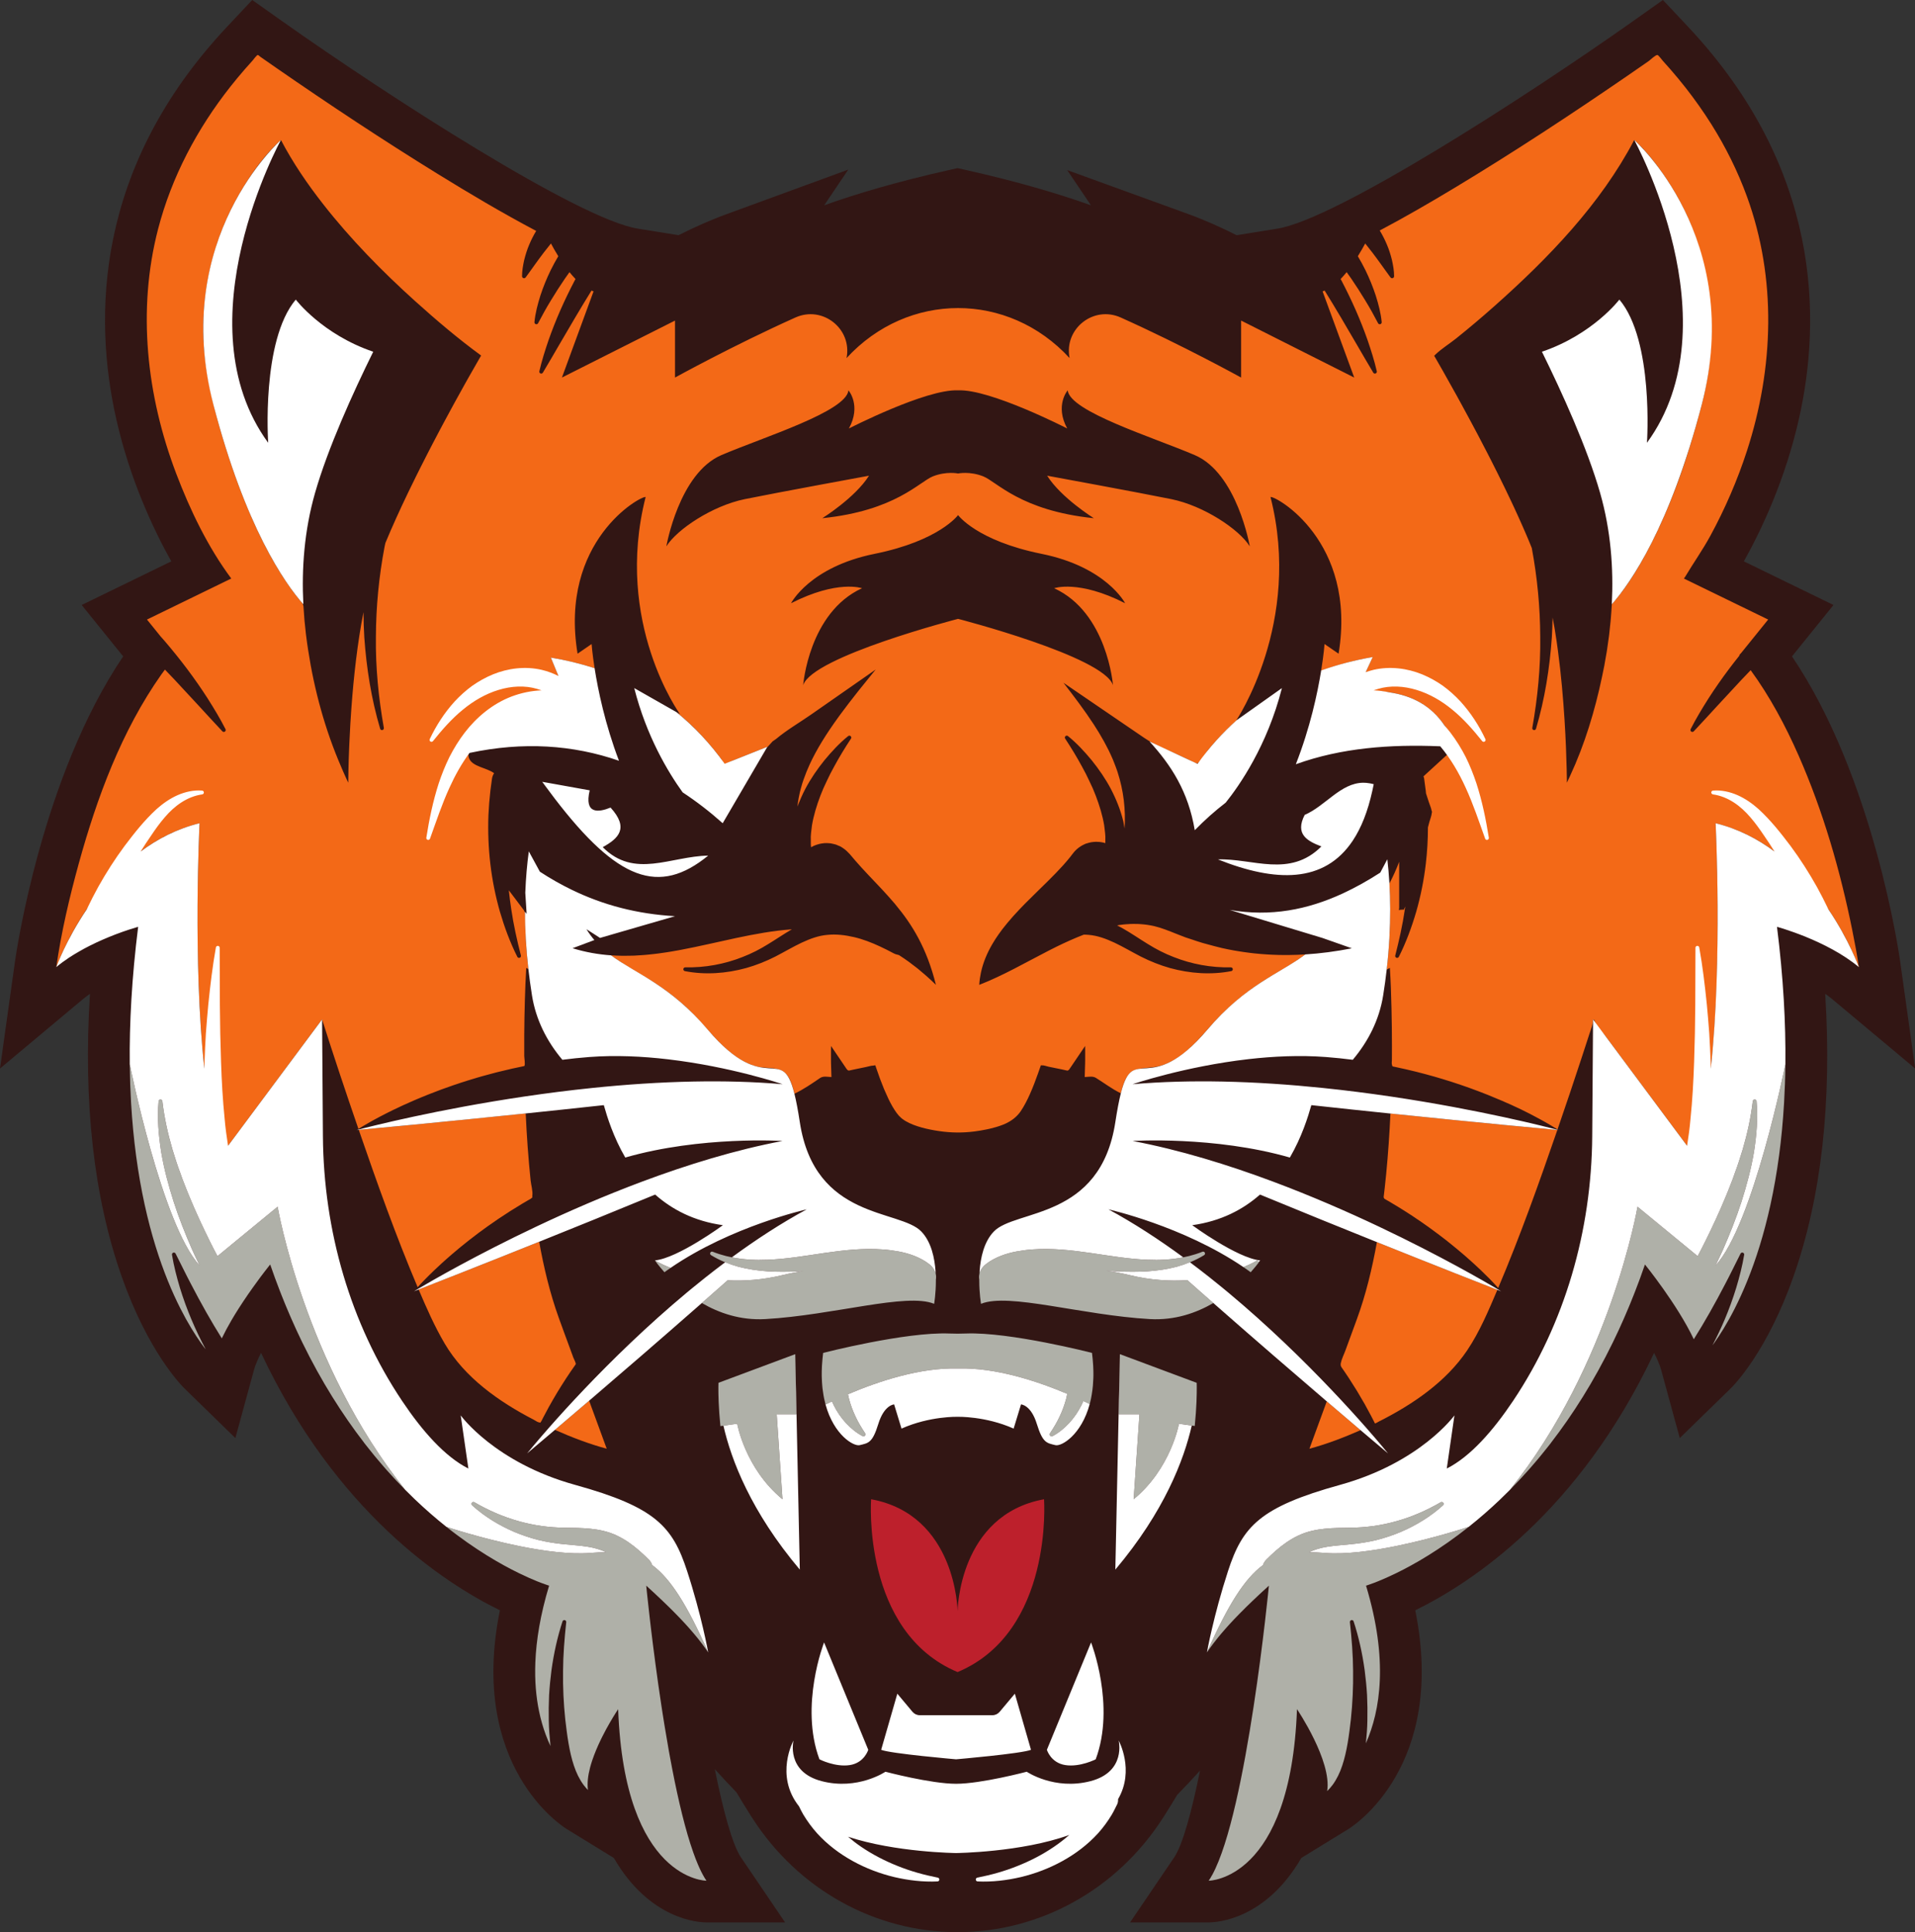 <?xml version="1.0" encoding="UTF-8"?><svg xmlns="http://www.w3.org/2000/svg" xmlns:xlink="http://www.w3.org/1999/xlink" height="500.0" preserveAspectRatio="xMidYMid meet" version="1.0" viewBox="0.0 0.0 495.6 500.0" width="495.6" zoomAndPan="magnify"><rect x="0.0" y="0.0" width="495.6" height="500.0" fill="#333333" stroke="none"/><g><g id="change1_1"><path d="M 495.637 276.504 L 491.754 248.77 C 491.465 246.691 484.859 201.027 463.762 169.863 L 465.992 167.102 L 474.504 156.559 L 462.316 150.629 L 451.309 145.27 C 456.027 136.824 462.035 123.98 465.551 108.449 C 471.457 82.324 471.262 43.484 436.789 6.836 L 430.359 0 L 422.703 5.422 C 395.176 24.898 345.84 56.711 330.625 59.16 L 320.027 60.867 C 316.023 58.836 311.762 56.93 307.352 55.328 L 276.188 44.016 L 282.336 53.129 C 273.746 50.055 263.18 46.961 250.188 44.039 L 247.82 43.508 L 245.453 44.039 C 232.457 46.961 221.891 50.055 213.301 53.129 L 219.531 43.895 L 188.285 55.328 C 183.875 56.93 179.613 58.836 175.609 60.867 L 165.016 59.16 C 149.789 56.711 100.457 24.895 72.938 5.422 L 65.277 0 L 58.848 6.836 C 24.375 43.484 24.184 82.324 30.09 108.449 C 33.602 123.98 39.609 136.824 44.328 145.27 L 33.32 150.629 L 21.137 156.559 L 29.648 167.102 L 31.879 169.863 C 10.777 201.027 4.176 246.691 3.883 248.77 L 0 276.508 L 21.484 258.539 C 22.043 258.07 22.645 257.617 23.277 257.184 C 21.512 285.227 24.258 309.758 31.473 330.293 C 38.305 349.738 46.855 358.438 47.805 359.363 L 60.914 372.137 L 65.738 354.48 C 66.074 353.246 66.719 351.742 67.559 350.098 C 86.98 391.328 114.793 409.574 129.375 416.711 C 121.188 457.105 145.527 472.613 146.645 473.301 L 158.867 480.809 C 168.137 496.805 180.781 497.477 182.824 497.477 L 203.176 497.477 L 191.754 480.637 C 189.586 477.441 187.211 468.852 184.988 457.812 C 186.809 459.836 188.68 461.836 190.582 463.801 C 191.645 465.582 192.793 467.461 194.051 469.461 C 194.266 469.809 194.48 470.145 194.699 470.484 C 206.559 488.91 226.355 499.945 247.664 500 L 247.949 500 C 269.281 499.945 289.082 488.91 300.938 470.484 C 301.156 470.145 301.371 469.809 301.59 469.465 C 302.688 467.719 303.699 466.062 304.648 464.484 C 306.664 462.422 308.645 460.312 310.57 458.184 C 308.371 469.047 306.023 477.48 303.887 480.637 L 292.465 497.477 L 312.812 497.477 C 314.855 497.477 327.504 496.805 336.77 480.809 L 348.992 473.301 C 350.109 472.613 374.449 457.105 366.262 416.711 C 380.844 409.574 408.656 391.336 428.078 350.102 C 428.922 351.746 429.562 353.25 429.898 354.48 L 434.723 372.137 L 447.832 359.363 C 448.785 358.438 457.332 349.738 464.164 330.293 C 471.383 309.754 474.125 285.227 472.363 257.184 C 472.992 257.617 473.594 258.07 474.152 258.539 L 495.637 276.504" fill="#321614"/></g><g id="change2_1"><path d="M 443.969 327.5 C 444.637 326.109 445.312 324.727 445.938 323.316 C 447.699 319.289 449.328 315.195 450.684 311.004 C 452.02 306.805 453.176 302.535 453.914 298.176 C 454.598 293.812 454.988 289.367 454.598 284.977 C 454.578 284.746 454.398 284.555 454.164 284.527 C 453.895 284.496 453.648 284.688 453.617 284.961 L 453.613 284.977 C 453.109 289.254 452.188 293.414 450.988 297.5 C 450.367 299.539 449.73 301.566 448.969 303.562 C 448.633 304.57 448.258 305.566 447.855 306.559 C 447.461 307.547 447.102 308.547 446.672 309.523 C 445.051 313.469 443.246 317.344 441.355 321.168 C 440.715 322.48 440.031 323.773 439.355 325.066 L 423.789 312.273 C 423.789 312.273 416.828 353.039 390.77 385.543 C 390.82 385.488 390.879 385.43 390.934 385.375 C 391.656 384.637 392.387 383.883 393.113 383.105 C 393.332 382.875 393.551 382.633 393.766 382.398 C 394.336 381.781 394.906 381.152 395.48 380.512 C 395.742 380.215 396.004 379.914 396.27 379.613 C 396.801 379.004 397.332 378.383 397.863 377.75 C 398.137 377.426 398.414 377.094 398.688 376.762 C 399.227 376.109 399.762 375.441 400.297 374.766 C 400.555 374.441 400.809 374.125 401.066 373.797 C 401.18 373.648 401.293 373.512 401.406 373.363 C 401.41 373.355 401.41 373.348 401.41 373.34 C 407 366.098 412.461 357.523 417.398 347.398 C 417.473 347.246 417.547 347.094 417.617 346.941 C 418.012 346.129 418.398 345.312 418.785 344.48 C 418.91 344.211 419.031 343.938 419.156 343.672 C 419.488 342.941 419.82 342.211 420.145 341.469 C 420.293 341.137 420.438 340.805 420.582 340.469 C 420.883 339.77 421.184 339.062 421.48 338.355 C 421.633 337.984 421.789 337.617 421.941 337.246 C 422.23 336.543 422.512 335.828 422.797 335.113 C 422.945 334.734 423.098 334.355 423.242 333.977 C 423.543 333.207 423.836 332.426 424.125 331.645 C 424.25 331.309 424.375 330.98 424.5 330.641 C 424.91 329.516 425.316 328.379 425.711 327.223 C 425.715 327.227 434.07 337.523 438.352 346.566 C 439.781 344.293 441.156 341.98 442.488 339.633 C 443.891 337.164 445.242 334.656 446.559 332.117 C 447.895 329.586 449.137 326.996 450.449 324.406 C 450.574 324.16 450.875 324.062 451.121 324.188 C 451.316 324.285 451.422 324.504 451.387 324.711 C 450.914 327.605 450.176 330.438 449.336 333.246 C 448.477 336.051 447.473 338.812 446.328 341.52 C 445.379 343.766 444.312 345.969 443.188 348.137 C 443.324 347.953 443.457 347.773 443.602 347.574 C 443.605 347.566 443.605 347.566 443.609 347.562 C 443.617 347.551 443.621 347.543 443.629 347.531 C 443.633 347.527 443.637 347.523 443.641 347.52 C 444.383 346.477 445.211 345.227 446.105 343.758 C 446.109 343.75 446.113 343.742 446.117 343.734 C 447.016 342.25 447.977 340.539 448.961 338.598 C 448.961 338.598 448.961 338.594 448.961 338.594 C 453.234 330.148 457.988 317.27 460.426 298.992 C 460.426 298.988 460.43 298.984 460.43 298.98 C 460.43 298.973 460.43 298.965 460.434 298.957 C 460.434 298.953 460.434 298.945 460.434 298.938 C 460.992 294.754 461.426 290.281 461.707 285.516 C 461.707 285.512 461.707 285.504 461.707 285.5 C 461.711 285.449 461.715 285.402 461.719 285.355 C 461.719 285.348 461.719 285.34 461.719 285.336 C 461.902 282.16 462.02 278.855 462.055 275.414 C 462.008 275.645 453.715 316.93 443.969 327.5 Z M 342.941 401.871 C 341.465 401.754 340.082 401.684 338.766 401.676 C 340.211 401.004 341.789 400.539 343.531 400.266 C 345.469 399.945 347.543 399.844 349.688 399.609 C 351.844 399.398 354.078 399.051 356.215 398.539 C 358.359 398 360.449 397.297 362.473 396.453 C 366.504 394.73 370.262 392.434 373.453 389.539 C 373.625 389.387 373.672 389.129 373.551 388.926 C 373.41 388.688 373.109 388.609 372.871 388.746 C 369.234 390.855 365.426 392.527 361.477 393.625 C 357.523 394.754 353.52 395.301 349.434 395.34 C 347.359 395.359 345.199 395.379 342.934 395.594 C 340.691 395.816 338.266 396.289 336.043 397.352 C 333.836 398.383 331.902 399.785 330.191 401.281 C 329.336 402.027 328.527 402.797 327.746 403.574 C 327.355 403.961 327.051 404.422 326.863 404.984 C 326.859 404.992 326.859 405 326.855 405.008 C 322.141 408.48 317.848 415.199 312.355 427.602 C 312.355 427.598 312.359 427.598 312.359 427.594 C 312.539 427.332 312.723 427.07 312.906 426.809 C 312.961 426.73 313.016 426.656 313.07 426.578 C 313.621 425.809 314.215 425.023 314.855 424.223 C 314.965 424.082 315.078 423.941 315.191 423.801 C 315.375 423.574 315.559 423.348 315.75 423.117 C 315.91 422.926 316.078 422.727 316.246 422.531 C 316.523 422.207 316.809 421.879 317.102 421.543 C 317.293 421.324 317.484 421.105 317.688 420.883 C 317.863 420.688 318.047 420.484 318.23 420.285 C 318.48 420.016 318.734 419.738 318.996 419.461 C 319.145 419.305 319.285 419.148 319.438 418.988 C 319.828 418.574 320.242 418.148 320.664 417.719 C 320.828 417.555 320.996 417.383 321.164 417.215 C 321.5 416.875 321.844 416.527 322.199 416.18 C 322.352 416.027 322.496 415.883 322.648 415.73 C 323.148 415.242 323.668 414.742 324.207 414.227 C 324.324 414.113 324.453 413.992 324.574 413.879 C 325.035 413.438 325.512 412.992 326.004 412.531 C 326.16 412.387 326.316 412.242 326.477 412.094 C 327.094 411.52 327.727 410.938 328.391 410.336 C 328.391 410.34 326.98 424.949 324.434 441.613 C 321.895 458.246 318.234 476.926 313.727 485.184 C 313.719 485.195 313.711 485.203 313.703 485.215 C 313.41 485.754 313.113 486.246 312.812 486.691 C 312.844 486.691 334.02 486.66 335.66 442.309 C 335.66 442.305 335.66 442.305 335.66 442.301 L 335.664 442.301 C 335.664 442.305 344.723 455.664 343.469 463.492 C 343.973 463 344.453 462.469 344.887 461.879 C 345.953 460.422 346.762 458.738 347.367 456.906 C 348.594 453.262 349.133 449.043 349.605 444.93 C 350.039 440.789 350.238 436.613 350.18 432.418 C 350.16 428.223 349.812 424.02 349.355 419.785 C 349.324 419.516 349.52 419.27 349.789 419.238 C 350.027 419.211 350.242 419.359 350.316 419.578 C 351.656 423.664 352.578 427.902 353.172 432.195 C 353.449 434.344 353.668 436.508 353.793 438.676 C 353.895 440.848 353.922 443.027 353.875 445.207 C 353.852 447.188 353.68 449.16 353.488 451.141 C 357.242 442.652 359.336 429.523 353.527 410.336 C 353.527 410.336 353.578 410.32 353.633 410.305 C 353.645 410.297 353.656 410.293 353.676 410.289 C 353.758 410.266 353.879 410.223 354.031 410.172 C 354.051 410.164 354.074 410.156 354.098 410.148 C 354.445 410.035 354.941 409.859 355.582 409.617 C 355.59 409.613 355.602 409.609 355.609 409.605 C 355.926 409.484 356.281 409.348 356.668 409.191 C 356.695 409.18 356.727 409.168 356.754 409.156 C 357.957 408.668 359.461 408.012 361.219 407.16 C 361.25 407.145 361.281 407.129 361.312 407.113 C 361.898 406.828 362.508 406.523 363.145 406.191 C 363.152 406.188 363.16 406.184 363.172 406.18 C 364.461 405.512 365.852 404.75 367.332 403.887 C 367.363 403.867 367.395 403.852 367.426 403.832 C 368.152 403.406 368.902 402.957 369.668 402.48 C 369.703 402.461 369.742 402.438 369.777 402.414 C 371.332 401.445 372.965 400.371 374.66 399.184 C 374.691 399.164 374.723 399.145 374.75 399.121 C 375.574 398.543 376.418 397.934 377.27 397.297 C 377.34 397.242 377.414 397.191 377.484 397.137 C 378.348 396.492 379.223 395.82 380.109 395.113 C 380.105 395.117 371.398 398.02 361.5 400.047 C 355.145 401.352 348.301 402.293 342.941 401.871 Z M 253.43 331.363 C 253.426 334.781 253.887 337.406 253.887 337.406 C 260.969 334.461 279.949 340.352 297.582 341.352 C 304.02 341.715 309.562 339.789 314.008 337.199 C 313.266 336.551 312.527 335.902 311.781 335.246 C 310.289 333.934 308.785 332.605 307.277 331.27 C 302.879 331.566 297.844 331.305 292.355 329.973 C 290.406 329.496 288.391 329.133 286.344 328.836 C 287.352 328.906 288.355 328.977 289.379 329.027 C 291.902 329.129 294.445 329.152 296.996 328.992 C 299.547 328.812 302.102 328.449 304.582 327.797 C 307.062 327.121 309.461 326.137 311.625 324.805 C 311.824 324.684 311.914 324.43 311.824 324.203 C 311.727 323.949 311.438 323.824 311.188 323.926 L 311.18 323.93 C 306.625 325.73 301.773 326.207 296.953 325.992 C 292.117 325.809 287.316 324.98 282.371 324.258 C 277.438 323.551 272.324 322.93 267.043 323.332 C 265.727 323.426 264.406 323.617 263.09 323.848 C 261.746 324.102 260.387 324.453 259.047 324.977 C 257.703 325.504 256.359 326.18 255.117 327.164 C 254.512 327.633 253.969 328.293 253.652 329.066 C 253.605 329.074 253.555 329.078 253.508 329.086 C 253.508 329.086 253.508 329.086 253.504 329.086 C 253.5 329.16 253.496 329.234 253.492 329.309 C 253.484 329.414 253.484 329.52 253.477 329.625 C 253.363 330.094 253.344 330.594 253.43 331.113 C 253.43 331.199 253.43 331.281 253.43 331.363 Z M 188.316 331.309 C 186.82 332.633 185.336 333.945 183.855 335.246 C 183.113 335.898 182.375 336.551 181.637 337.195 C 186.082 339.785 191.617 341.715 198.055 341.352 C 215.688 340.352 234.668 334.461 241.754 337.406 C 241.754 337.406 242.211 334.785 242.207 331.379 C 242.207 331.293 242.207 331.203 242.207 331.117 C 242.297 330.594 242.273 330.09 242.156 329.617 C 242.152 329.508 242.152 329.402 242.145 329.289 C 242.141 329.254 242.141 329.219 242.141 329.184 C 242.137 329.184 242.137 329.184 242.137 329.184 C 242.098 329.176 242.055 329.172 242.016 329.168 C 241.711 328.352 241.152 327.652 240.52 327.164 C 239.277 326.18 237.934 325.504 236.594 324.977 C 235.25 324.453 233.895 324.102 232.547 323.848 C 231.23 323.617 229.91 323.426 228.594 323.332 C 223.312 322.93 218.199 323.551 213.266 324.258 C 208.32 324.98 203.52 325.809 198.684 325.992 C 193.863 326.207 189.012 325.73 184.461 323.93 L 184.453 323.926 C 184.234 323.84 183.977 323.918 183.852 324.125 C 183.707 324.355 183.781 324.66 184.012 324.805 C 186.18 326.137 188.574 327.121 191.055 327.797 C 193.539 328.449 196.09 328.812 198.641 328.992 C 201.191 329.152 203.734 329.129 206.262 329.027 C 206.789 329.004 207.305 328.961 207.828 328.93 C 206.02 329.207 204.238 329.551 202.508 329.973 C 197.32 331.23 192.539 331.531 188.316 331.309 Z M 323.68 329.23 C 324.703 328.086 325.422 327.156 325.809 326.637 L 325.754 326.574 L 325.371 326.168 C 325.371 326.168 324.105 326.949 321.809 327.906 C 322.27 328.223 322.727 328.539 323.18 328.863 C 323.348 328.984 323.512 329.105 323.68 329.23 Z M 172.457 328.863 C 172.816 328.605 173.18 328.355 173.543 328.105 C 170.941 327.062 169.492 326.168 169.492 326.168 C 169.492 326.168 170.348 327.434 171.961 329.23 C 172.125 329.105 172.289 328.984 172.457 328.863 Z M 282.883 352.996 C 282.82 352.062 282.738 351.105 282.605 350.102 C 282.605 350.102 261.391 344.641 249.965 345.082 C 248.535 345.141 247.105 345.141 245.672 345.082 C 234.246 344.641 213.031 350.102 213.031 350.102 C 212.898 351.105 212.816 352.062 212.754 353 C 212.742 353.195 212.727 353.398 212.715 353.594 C 212.672 354.457 212.652 355.293 212.664 356.094 C 212.668 356.312 212.68 356.523 212.688 356.738 C 212.707 357.387 212.746 358.016 212.801 358.621 C 212.824 358.867 212.844 359.117 212.871 359.355 C 212.938 359.941 213.023 360.504 213.121 361.051 C 213.172 361.344 213.223 361.637 213.281 361.918 C 213.395 362.449 213.516 362.965 213.648 363.453 C 214.168 363.199 214.73 362.93 215.316 362.652 C 215.457 362.973 215.594 363.293 215.75 363.605 C 216.59 365.305 217.66 366.867 218.918 368.238 C 220.191 369.598 221.617 370.793 223.238 371.633 C 223.398 371.711 223.602 371.707 223.758 371.602 C 223.988 371.441 224.051 371.129 223.891 370.895 C 222.934 369.445 222.07 368.027 221.391 366.539 C 220.695 365.07 220.145 363.566 219.734 362.051 C 219.621 361.637 219.547 361.219 219.453 360.805 C 227.262 357.48 238.145 353.844 247.949 354.141 C 257.652 353.848 268.414 357.406 276.207 360.703 C 276.109 361.152 276.023 361.602 275.902 362.051 C 275.492 363.566 274.941 365.07 274.246 366.539 C 273.566 368.027 272.703 369.445 271.746 370.895 C 271.648 371.043 271.629 371.246 271.715 371.414 C 271.844 371.664 272.148 371.762 272.398 371.633 C 274.02 370.793 275.445 369.598 276.719 368.238 C 277.977 366.867 279.047 365.305 279.891 363.605 C 280.059 363.262 280.215 362.906 280.367 362.555 C 280.945 362.824 281.5 363.09 282.016 363.344 C 282.016 363.34 282.02 363.336 282.02 363.332 C 282.141 362.887 282.25 362.422 282.352 361.938 C 282.418 361.617 282.477 361.281 282.531 360.945 C 282.605 360.516 282.672 360.074 282.727 359.617 C 282.77 359.273 282.809 358.926 282.84 358.566 C 282.891 357.984 282.93 357.387 282.949 356.77 C 282.957 356.531 282.969 356.301 282.973 356.059 C 282.98 355.266 282.969 354.441 282.922 353.586 C 282.91 353.395 282.898 353.195 282.883 352.996 Z M 309.703 357.844 L 289.824 350.426 L 289.566 366.008 L 294.883 366.008 L 293.387 387.973 C 303.066 380.027 305.113 368.434 305.113 368.434 L 308.426 368.902 L 309.199 369.016 C 309.684 364.223 309.734 360.652 309.723 358.953 C 309.719 358.234 309.703 357.844 309.703 357.844 Z M 56.285 325.066 C 55.609 323.773 54.922 322.48 54.285 321.168 C 52.391 317.344 50.59 313.469 48.969 309.523 C 48.539 308.547 48.18 307.547 47.781 306.559 C 47.379 305.566 47.004 304.57 46.668 303.562 C 45.906 301.566 45.273 299.539 44.648 297.5 C 43.449 293.414 42.527 289.254 42.023 284.977 L 42.023 284.961 C 41.996 284.73 41.812 284.547 41.574 284.527 C 41.305 284.504 41.062 284.703 41.039 284.977 C 40.648 289.367 41.039 293.812 41.723 298.176 C 42.461 302.535 43.617 306.805 44.953 311.004 C 46.309 315.195 47.938 319.289 49.699 323.316 C 50.324 324.727 51 326.109 51.672 327.5 C 41.926 316.93 33.633 275.652 33.582 275.414 C 33.582 275.418 33.582 275.422 33.582 275.426 C 33.621 278.859 33.734 282.156 33.918 285.328 C 33.918 285.328 33.922 285.332 33.922 285.336 C 33.922 285.395 33.926 285.453 33.93 285.516 C 33.93 285.516 33.93 285.52 33.93 285.52 C 34.211 290.281 34.648 294.746 35.203 298.934 C 35.203 298.934 35.203 298.938 35.203 298.938 C 35.207 298.957 35.207 298.977 35.211 298.992 C 35.211 298.996 35.211 298.996 35.211 299 C 37.652 317.273 42.402 330.148 46.676 338.594 C 46.676 338.594 46.68 338.598 46.68 338.598 C 47.664 340.539 48.621 342.25 49.52 343.734 C 49.523 343.734 49.523 343.738 49.523 343.738 C 49.527 343.742 49.527 343.746 49.531 343.75 C 49.531 343.754 49.531 343.754 49.535 343.758 C 50.426 345.227 51.258 346.477 51.996 347.52 C 52 347.52 52 347.523 52 347.523 C 52.012 347.539 52.023 347.555 52.031 347.57 C 52.035 347.57 52.035 347.57 52.035 347.574 C 52.277 347.91 52.512 348.23 52.73 348.523 C 52.73 348.527 52.734 348.531 52.738 348.535 C 52.918 348.773 53.082 348.988 53.246 349.199 C 51.91 346.691 50.672 344.133 49.57 341.52 C 48.426 338.812 47.418 336.051 46.559 333.246 C 45.723 330.438 44.984 327.605 44.512 324.711 C 44.465 324.441 44.648 324.184 44.922 324.141 C 45.141 324.105 45.348 324.219 45.445 324.406 C 46.762 326.996 48.004 329.586 49.34 332.117 C 50.652 334.656 52.008 337.164 53.406 339.633 C 54.695 341.902 56.023 344.137 57.402 346.34 C 58.141 344.801 58.984 343.23 59.891 341.68 C 60.488 340.656 61.109 339.645 61.738 338.656 C 62.156 338 62.578 337.355 62.996 336.727 C 63.414 336.098 63.832 335.484 64.238 334.891 C 64.648 334.301 65.047 333.73 65.438 333.188 C 66.016 332.371 66.57 331.613 67.074 330.934 C 67.242 330.707 67.406 330.488 67.562 330.277 C 67.879 329.855 68.168 329.473 68.434 329.129 C 68.695 328.785 68.93 328.484 69.133 328.227 C 69.332 327.969 69.5 327.758 69.629 327.598 C 69.82 327.355 69.926 327.223 69.926 327.223 C 70.32 328.375 70.723 329.508 71.133 330.629 C 71.266 330.988 71.402 331.344 71.535 331.699 C 71.816 332.461 72.102 333.219 72.391 333.965 C 72.543 334.359 72.699 334.75 72.852 335.141 C 73.129 335.844 73.41 336.539 73.691 337.23 C 73.848 337.613 74.008 337.996 74.168 338.379 C 74.457 339.074 74.75 339.762 75.047 340.445 C 75.199 340.797 75.348 341.145 75.504 341.488 C 75.82 342.215 76.145 342.934 76.469 343.641 C 76.598 343.926 76.727 344.211 76.859 344.496 C 77.238 345.309 77.621 346.113 78.004 346.91 C 78.086 347.074 78.164 347.242 78.242 347.406 C 83.18 357.527 88.641 366.098 94.227 373.34 C 94.227 373.348 94.23 373.355 94.23 373.363 C 94.234 373.367 94.234 373.371 94.238 373.375 C 94.352 373.52 94.461 373.652 94.574 373.797 C 94.828 374.125 95.086 374.441 95.344 374.766 C 95.879 375.441 96.414 376.109 96.949 376.762 C 97.227 377.094 97.5 377.426 97.777 377.75 C 98.305 378.383 98.84 379.004 99.367 379.613 C 99.633 379.914 99.895 380.215 100.16 380.512 C 100.73 381.152 101.301 381.781 101.871 382.398 C 102.09 382.633 102.309 382.875 102.523 383.105 C 103.254 383.883 103.98 384.637 104.707 385.375 C 104.762 385.43 104.816 385.488 104.871 385.543 C 78.809 353.039 71.848 312.273 71.848 312.273 Z M 169.656 412.555 C 170.129 412.992 170.586 413.422 171.031 413.848 C 171.168 413.977 171.309 414.109 171.441 414.238 C 171.977 414.746 172.484 415.238 172.98 415.727 C 173.145 415.887 173.301 416.039 173.461 416.195 C 173.801 416.535 174.133 416.867 174.457 417.195 C 174.633 417.375 174.812 417.555 174.984 417.73 C 175.383 418.133 175.766 418.531 176.137 418.922 C 176.32 419.113 176.492 419.301 176.672 419.492 C 176.918 419.754 177.16 420.016 177.398 420.273 C 177.59 420.484 177.777 420.691 177.961 420.895 C 178.148 421.105 178.332 421.312 178.516 421.52 C 178.84 421.887 179.152 422.246 179.453 422.605 C 179.598 422.773 179.742 422.941 179.879 423.109 C 180.078 423.348 180.27 423.582 180.461 423.816 C 180.562 423.945 180.668 424.074 180.77 424.203 C 181.422 425.02 182.02 425.816 182.578 426.598 C 182.629 426.664 182.676 426.73 182.723 426.797 C 182.914 427.066 183.102 427.336 183.281 427.602 C 177.789 415.199 173.496 408.48 168.781 405.008 C 168.777 405 168.777 404.992 168.773 404.984 C 168.59 404.422 168.285 403.961 167.891 403.574 C 167.109 402.797 166.301 402.027 165.445 401.281 C 163.734 399.785 161.805 398.383 159.594 397.352 C 157.371 396.289 154.945 395.816 152.703 395.594 C 150.438 395.379 148.277 395.359 146.203 395.34 C 142.117 395.301 138.113 394.754 134.164 393.625 C 130.215 392.527 126.402 390.855 122.766 388.746 C 122.566 388.633 122.309 388.668 122.148 388.844 C 121.965 389.047 121.98 389.359 122.184 389.539 C 125.375 392.434 129.137 394.73 133.164 396.453 C 135.188 397.297 137.281 398 139.422 398.539 C 141.562 399.051 143.793 399.398 145.949 399.609 C 148.098 399.844 150.172 399.945 152.105 400.266 C 153.852 400.539 155.426 401.004 156.875 401.676 C 155.559 401.684 154.172 401.754 152.695 401.871 C 147.457 402.281 140.793 401.391 134.559 400.133 C 124.484 398.105 115.535 395.117 115.531 395.113 C 116.414 395.82 117.289 396.492 118.152 397.137 C 118.227 397.191 118.297 397.242 118.367 397.297 C 119.223 397.934 120.062 398.543 120.887 399.121 C 120.918 399.145 120.945 399.164 120.977 399.184 C 122.672 400.371 124.305 401.445 125.863 402.414 C 125.898 402.438 125.934 402.461 125.969 402.48 C 126.734 402.957 127.484 403.406 128.215 403.836 C 128.242 403.852 128.273 403.867 128.305 403.887 C 129.785 404.75 131.176 405.512 132.469 406.18 C 132.477 406.184 132.484 406.188 132.492 406.191 C 133.133 406.523 133.742 406.828 134.328 407.113 C 134.359 407.129 134.387 407.145 134.418 407.156 C 136.176 408.012 137.68 408.668 138.883 409.156 C 138.91 409.168 138.941 409.18 138.969 409.191 C 139.355 409.348 139.711 409.484 140.027 409.605 C 140.039 409.609 140.047 409.613 140.059 409.617 C 140.695 409.859 141.191 410.035 141.539 410.148 C 141.562 410.16 141.586 410.164 141.605 410.172 C 141.758 410.223 141.883 410.266 141.965 410.289 C 141.988 410.297 141.988 410.297 142.008 410.305 C 142.059 410.32 142.109 410.336 142.109 410.336 C 139.836 417.848 138.773 424.438 138.547 430.18 C 138.355 434.965 138.746 439.164 139.504 442.824 C 139.957 445.023 140.543 447.027 141.215 448.848 C 141.605 449.918 142.031 450.914 142.477 451.859 C 142.473 451.82 142.465 451.781 142.461 451.742 C 142.246 449.559 142.051 447.391 142.023 445.207 C 141.977 443.027 142.004 440.848 142.102 438.676 C 142.23 436.508 142.445 434.344 142.723 432.195 C 143.32 427.902 144.242 423.664 145.578 419.578 C 145.664 419.316 145.945 419.176 146.203 419.262 C 146.43 419.336 146.566 419.559 146.539 419.785 C 146.086 424.02 145.738 428.223 145.719 432.418 C 145.656 436.613 145.855 440.789 146.289 444.93 C 146.766 449.043 147.305 453.262 148.527 456.906 C 149.133 458.738 149.941 460.422 151.012 461.879 C 151.363 462.359 151.754 462.805 152.16 463.223 C 151.934 461.48 152.16 459.5 152.703 457.445 C 152.859 456.844 153.043 456.234 153.242 455.629 C 153.848 453.812 154.621 451.992 155.43 450.309 C 155.566 450.027 155.703 449.754 155.836 449.48 C 156.516 448.117 157.203 446.867 157.816 445.805 C 159.043 443.676 159.977 442.301 159.977 442.301 C 161.617 486.691 182.824 486.691 182.824 486.691 C 182.227 485.809 181.645 484.742 181.074 483.512 C 180.934 483.203 180.793 482.887 180.652 482.559 C 180.23 481.578 179.816 480.508 179.414 479.363 C 177.391 473.645 175.578 466.035 174.008 457.961 C 173.797 456.883 173.594 455.797 173.395 454.711 C 173.293 454.164 173.191 453.617 173.094 453.07 C 172.703 450.883 172.328 448.684 171.973 446.496 C 171.793 445.402 171.621 444.312 171.453 443.23 C 171.348 442.551 171.242 441.875 171.141 441.199 C 170.59 437.582 170.094 434.062 169.656 430.777 C 169.461 429.316 169.277 427.902 169.105 426.543 C 169.047 426.094 168.988 425.645 168.934 425.207 C 168.77 423.887 168.617 422.629 168.473 421.445 C 168.379 420.652 168.289 419.895 168.207 419.172 C 168.121 418.449 168.043 417.766 167.973 417.117 C 167.789 415.496 167.637 414.117 167.523 413.039 C 167.477 412.605 167.438 412.219 167.402 411.887 C 167.301 410.883 167.246 410.336 167.246 410.336 C 167.902 410.934 168.531 411.508 169.141 412.074 C 169.316 412.234 169.484 412.395 169.656 412.555 Z M 206.07 366.008 L 201.012 366.008 L 202.508 387.973 C 192.828 380.027 190.781 368.434 190.781 368.434 L 187.223 368.941 L 186.441 369.051 C 185.957 364.246 185.902 360.664 185.914 358.957 C 185.922 358.238 185.938 357.844 185.938 357.844 L 205.812 350.426 L 206.07 366.008" fill="#afb0a8"/></g><g id="change3_1"><path d="M 270.199 387.973 C 248.094 392.023 247.82 416.922 247.82 416.922 C 247.82 416.922 247.543 392.023 225.438 387.973 C 225.438 387.973 222.969 422.277 247.82 432.699 C 272.672 422.277 270.199 387.973 270.199 387.973" fill="#bd202c"/></g><g id="change4_1"><path d="M 356.344 321.434 C 366.719 325.598 377.105 329.723 387.52 333.781 C 385.25 339.102 382.949 344.621 379.707 349.441 C 374.184 357.645 365.582 363.461 356.871 367.852 C 356.777 367.898 355.934 368.398 355.84 368.363 C 355.746 368.184 355.645 367.984 355.555 367.801 C 355.547 367.781 355.531 367.75 355.531 367.75 C 355.426 367.539 355.316 367.332 355.211 367.125 C 355.133 366.969 355.055 366.816 354.973 366.66 C 354.938 366.598 354.906 366.531 354.875 366.469 C 354.836 366.395 354.797 366.328 354.762 366.258 C 354.273 365.328 353.754 364.359 353.18 363.34 C 352.598 362.309 351.961 361.227 351.285 360.113 C 351.211 359.992 351.141 359.871 351.066 359.75 C 350.473 358.781 349.84 357.789 349.18 356.773 C 349.109 356.672 349.047 356.566 348.98 356.465 C 348.859 356.277 348.73 356.094 348.609 355.91 C 348.414 355.617 348.219 355.324 348.016 355.027 C 347.91 354.875 347.809 354.719 347.699 354.562 C 347.637 354.469 347.59 354.406 347.531 354.328 C 347.422 354.168 347.312 354.008 347.199 353.848 C 346.996 353.531 346.895 353.246 347.004 352.723 C 347.23 351.625 347.828 350.477 348.211 349.426 C 349.191 346.746 350.176 344.07 351.152 341.395 C 353.52 334.934 355.117 328.199 356.344 321.434 Z M 343.367 362.645 C 346.277 365.133 349.191 367.617 352.109 370.098 C 347.828 371.98 343.398 373.684 338.879 374.902 C 340.375 370.816 341.871 366.73 343.367 362.645 Z M 374.387 289.645 C 383.934 290.602 393.484 291.535 403.043 292.406 C 398.301 306.156 393.414 319.895 387.73 333.289 C 387.25 332.758 386.531 331.984 385.609 331.039 C 385.523 330.957 385.441 330.871 385.359 330.785 C 384.746 330.16 384.027 329.457 383.234 328.699 C 383.195 328.66 383.16 328.625 383.121 328.586 C 383.109 328.574 383.098 328.566 383.09 328.559 C 381.98 327.504 380.695 326.328 379.262 325.078 C 379.047 324.895 378.832 324.707 378.609 324.52 C 377.531 323.594 376.363 322.625 375.113 321.629 C 374.828 321.402 374.559 321.18 374.266 320.949 C 373.109 320.047 371.875 319.117 370.586 318.176 C 370.316 317.98 370.055 317.785 369.781 317.59 C 368.531 316.691 367.215 315.785 365.844 314.875 C 365.715 314.789 365.59 314.695 365.457 314.609 C 365.242 314.469 365.02 314.332 364.801 314.188 C 364.27 313.844 363.73 313.5 363.184 313.152 C 362.73 312.867 362.27 312.582 361.805 312.297 C 361.289 311.98 360.77 311.668 360.238 311.355 C 359.953 311.184 359.676 311.008 359.391 310.844 C 359.348 310.816 359.277 310.785 359.215 310.754 C 358.906 310.574 358.605 310.391 358.293 310.215 C 358.289 310.207 358.281 310.203 358.277 310.199 C 358.02 309.883 358.094 309.73 358.148 309.277 C 358.223 308.66 358.293 308.039 358.363 307.422 C 358.5 306.188 358.629 304.949 358.75 303.715 C 359.25 298.539 359.605 293.355 359.844 288.164 C 364.688 288.664 369.535 289.16 374.387 289.645 Z M 152.465 362.477 C 153.984 366.617 155.5 370.762 157.02 374.902 C 152.438 373.668 147.949 371.941 143.617 370.02 C 146.57 367.512 149.52 364.996 152.465 362.477 Z M 144.102 360.527 C 143.438 361.633 142.82 362.699 142.254 363.719 C 142.215 363.785 142.176 363.848 142.137 363.914 C 142.086 364.008 142.039 364.105 141.984 364.199 C 141.469 365.141 140.984 366.047 140.543 366.898 C 140.523 366.934 140.508 366.969 140.488 367 C 140.48 367.012 140.477 367.031 140.469 367.043 C 140.348 367.281 140.227 367.52 140.109 367.75 C 140.102 367.762 140.094 367.785 140.086 367.797 C 139.688 368.238 140.156 368.188 139.508 368.09 C 139.07 368.023 138.504 367.586 138.109 367.383 C 129.16 362.75 120.273 356.516 115.074 347.668 C 112.453 343.215 110.363 338.441 108.34 333.695 C 118.762 329.633 129.156 325.504 139.535 321.34 C 140.734 327.984 142.301 334.598 144.586 340.961 C 145.586 343.75 146.621 346.527 147.645 349.309 C 147.887 349.98 148.133 350.648 148.379 351.316 C 148.523 351.711 149.047 352.598 149.008 353.031 C 148.613 353.586 148.238 354.129 147.867 354.672 C 147.844 354.703 147.816 354.734 147.801 354.762 C 147.746 354.84 147.695 354.918 147.641 354.996 C 147.457 355.27 147.277 355.539 147.098 355.809 C 146.906 356.098 146.711 356.379 146.523 356.668 C 146.48 356.734 146.438 356.805 146.395 356.871 C 145.695 357.941 145.043 358.98 144.426 359.992 C 144.316 360.172 144.211 360.352 144.102 360.527 Z M 110.34 330.727 C 109.371 331.703 108.609 332.516 108.086 333.098 C 102.434 319.758 97.566 306.074 92.848 292.387 C 107.258 291.062 121.66 289.629 136.051 288.137 C 136.316 293.918 136.723 299.695 137.32 305.453 C 137.441 306.617 137.934 308.262 137.766 309.41 C 137.664 310.094 138.059 309.629 137.375 310.195 C 137.332 310.23 137.273 310.258 137.223 310.289 C 137.117 310.352 137.02 310.41 136.914 310.469 C 136.844 310.508 136.766 310.543 136.703 310.582 C 136.188 310.879 135.672 311.184 135.16 311.488 C 135.102 311.52 135.047 311.559 134.988 311.594 C 134.234 312.047 133.508 312.496 132.781 312.953 C 132.52 313.117 132.254 313.273 131.992 313.441 C 131 314.07 130.035 314.703 129.102 315.336 C 129.066 315.355 129.031 315.379 128.996 315.402 C 128.938 315.441 128.879 315.484 128.82 315.527 C 127.148 316.66 125.562 317.785 124.074 318.891 C 123.996 318.949 123.918 319.012 123.836 319.07 C 122.223 320.273 120.727 321.449 119.34 322.586 C 119.281 322.629 119.227 322.672 119.172 322.715 C 119.031 322.832 118.895 322.949 118.754 323.066 C 118.113 323.598 117.504 324.113 116.914 324.617 C 116.422 325.039 115.938 325.465 115.453 325.895 C 115.043 326.258 114.641 326.617 114.262 326.965 C 113.668 327.504 113.086 328.051 112.504 328.605 C 112.109 328.98 111.734 329.34 111.387 329.684 C 111.012 330.051 110.664 330.398 110.34 330.727 Z M 417.133 156.383 C 417.07 157.613 416.98 158.828 416.879 160.035 C 416.859 160.242 416.848 160.449 416.828 160.656 C 416.723 161.824 416.598 162.98 416.461 164.121 C 416.434 164.348 416.402 164.57 416.375 164.797 C 416.227 165.969 416.062 167.129 415.883 168.27 C 415.859 168.43 415.832 168.586 415.805 168.746 C 415.605 169.977 415.395 171.188 415.172 172.371 C 415.168 172.387 415.164 172.398 415.16 172.414 C 415.148 172.48 415.133 172.547 415.121 172.613 C 414.953 173.48 414.777 174.328 414.598 175.168 C 412.762 183.895 410.117 192.66 406.352 200.746 C 405.824 201.914 405.508 202.551 405.508 202.551 C 405.508 202.328 405.504 202.109 405.504 201.891 C 405.504 201.855 405.504 201.812 405.504 201.777 C 405.492 200.867 405.473 199.953 405.453 199.039 C 405.32 193.188 404.852 180.832 403.199 168.449 C 403.086 167.617 402.977 166.785 402.852 165.957 C 402.707 164.965 402.555 163.977 402.391 162.992 C 402.348 162.727 402.305 162.465 402.258 162.199 C 402.121 161.402 401.961 160.617 401.805 159.824 C 401.777 161.531 401.719 163.234 401.613 164.934 C 401.051 172.953 399.789 180.922 397.516 188.582 C 397.438 188.844 397.16 188.992 396.902 188.914 C 396.656 188.844 396.512 188.602 396.559 188.355 C 397.938 180.562 398.715 172.695 398.613 164.844 C 398.586 157.102 397.84 149.391 396.426 141.82 C 396.203 141.273 395.988 140.727 395.762 140.18 C 395.551 139.668 395.328 139.148 395.109 138.633 C 394.77 137.836 394.426 137.035 394.066 136.23 C 393.719 135.434 393.363 134.637 392.996 133.836 C 392.613 132.988 392.227 132.137 391.828 131.285 C 391.59 130.766 391.344 130.246 391.098 129.73 C 390.598 128.664 390.086 127.598 389.57 126.531 C 389.461 126.305 389.348 126.078 389.238 125.852 C 388.164 123.641 387.07 121.445 385.977 119.297 C 385.633 118.617 385.289 117.945 384.945 117.277 C 384.105 115.648 383.273 114.051 382.457 112.5 C 381.828 111.312 381.215 110.156 380.609 109.031 C 379.84 107.594 379.066 106.16 378.281 104.73 C 377.84 103.918 377.406 103.129 376.992 102.375 C 375.805 100.227 374.605 98.082 373.395 95.949 C 373.371 95.91 373.348 95.867 373.328 95.832 C 372.727 94.77 372.121 93.715 371.508 92.66 C 371.508 92.656 371.508 92.652 371.504 92.652 C 371.367 92.414 371.289 92.297 371.246 92.207 C 371.176 92.086 371.129 92.004 371.129 92.004 C 371.168 92.012 371.203 92.02 371.242 92.027 C 371.281 91.953 371.363 91.871 371.543 91.699 C 373.121 90.188 375.121 88.965 376.828 87.602 C 380.203 84.895 383.508 82.102 386.742 79.227 C 400.656 66.871 414.227 52.84 422.938 36.227 C 425.992 38.98 428.586 42.336 430.895 45.719 C 442.73 63.059 445.645 84.512 440.414 104.711 C 437.25 116.938 433.199 129.074 427.488 140.367 C 424.629 146.023 421.34 151.609 417.133 156.383 Z M 303.141 129.168 C 294.805 127.469 271 123.102 271 123.102 C 274.625 128.844 283.082 134.102 283.082 134.102 C 264.109 132.16 257.949 124.637 254.445 123.262 C 250.941 121.887 247.949 122.531 247.949 122.531 C 247.949 122.531 244.957 121.887 241.453 123.262 C 237.949 124.637 231.785 132.16 212.812 134.102 C 212.812 134.102 221.273 128.844 224.898 123.102 C 224.898 123.102 201.094 127.469 192.754 129.168 C 184.418 130.867 175.234 136.934 172.453 141.383 C 172.453 141.383 175.715 122.453 186.715 117.762 C 197.711 113.066 218.977 106.516 219.582 101.016 C 219.582 101.016 222.965 104.898 219.699 110.883 C 219.699 110.883 239.703 100.609 247.949 101.016 C 256.195 100.609 276.195 110.883 276.195 110.883 C 272.934 104.898 276.316 101.016 276.316 101.016 C 276.922 106.516 298.188 113.066 309.184 117.762 C 320.18 122.453 323.441 141.383 323.441 141.383 C 320.664 136.934 311.48 130.867 303.141 129.168 Z M 288.035 177.301 C 285.621 169.859 247.949 160.148 247.949 160.148 C 247.949 160.148 210.277 169.859 207.859 177.301 C 207.859 177.301 209.309 158.531 223.086 152.223 C 223.086 152.223 216.801 149.957 204.719 156.105 C 204.719 156.105 209.523 146.723 226.332 143.324 C 243.145 139.926 247.949 133.293 247.949 133.293 C 247.949 133.293 252.754 139.926 269.562 143.324 C 286.375 146.723 291.18 156.105 291.18 156.105 C 279.098 149.957 272.812 152.223 272.812 152.223 C 286.586 158.531 288.035 177.301 288.035 177.301 Z M 121.422 97.406 C 121.082 98.008 120.723 98.645 120.34 99.328 C 119.453 100.918 118.57 102.512 117.695 104.109 C 117.562 104.352 117.434 104.586 117.297 104.836 C 116.461 106.367 115.633 107.906 114.805 109.445 C 114.465 110.086 114.121 110.73 113.77 111.391 C 113.184 112.5 112.586 113.637 111.98 114.793 C 111.523 115.672 111.066 116.559 110.605 117.457 C 110.016 118.605 109.422 119.77 108.832 120.945 C 108.477 121.652 108.121 122.359 107.77 123.07 C 107.055 124.512 106.348 125.957 105.648 127.41 C 103.516 131.844 101.484 136.297 99.738 140.516 C 99.672 140.848 99.586 141.18 99.523 141.512 C 98.07 149.18 97.309 157 97.281 164.844 C 97.18 172.695 97.957 180.562 99.34 188.355 C 99.387 188.625 99.211 188.879 98.941 188.93 C 98.691 188.973 98.453 188.82 98.383 188.582 C 96.109 180.922 94.844 172.953 94.281 164.934 C 94.148 162.762 94.082 160.586 94.07 158.41 C 92.492 166.383 91.543 175.145 90.977 182.746 C 90.973 182.789 90.973 182.832 90.969 182.879 C 90.934 183.32 90.906 183.754 90.875 184.188 C 90.801 185.25 90.734 186.285 90.672 187.289 C 90.57 188.934 90.492 190.578 90.418 192.223 C 90.387 192.926 90.355 193.605 90.332 194.254 C 90.266 195.941 90.207 197.629 90.176 199.316 C 90.156 200.395 90.133 201.473 90.129 202.551 C 90.129 202.551 90.031 202.355 89.859 201.988 C 89.859 201.984 89.855 201.98 89.855 201.977 C 89.852 201.977 89.852 201.973 89.852 201.973 C 89.621 201.48 89.254 200.688 88.793 199.621 C 88.648 199.285 88.492 198.922 88.332 198.535 C 84.156 188.941 81.324 178.566 79.75 168.234 C 79.555 167.012 79.383 165.766 79.227 164.504 C 79.215 164.391 79.195 164.281 79.18 164.168 C 79.172 164.117 79.172 164.062 79.164 164.012 C 78.887 161.711 78.676 159.355 78.539 156.949 C 78.535 156.93 78.535 156.902 78.531 156.879 C 78.402 156.078 77.801 155.574 77.281 154.934 C 76.156 153.543 75.102 152.098 74.102 150.617 C 71.098 146.172 68.559 141.418 66.301 136.555 C 62.84 129.086 60.043 121.312 57.668 113.43 C 55.012 104.609 52.816 95.719 52.625 86.465 C 52.355 73.477 55.746 60.578 62.387 49.414 C 65.203 44.676 68.578 39.941 72.703 36.227 C 75.801 42.141 79.594 47.68 83.707 52.926 C 90.793 61.961 98.879 70.203 107.395 77.887 C 112.879 82.828 118.543 87.645 124.512 92.004 C 123.465 93.797 122.438 95.598 121.422 97.406 Z M 479.359 240.676 C 476.238 225.242 471.824 209.934 465.473 195.508 C 462.07 187.781 458.055 180.262 453.07 173.43 C 452.301 174.242 451.516 175.043 450.746 175.859 C 448.676 178.066 446.617 180.289 444.562 182.527 C 442.484 184.758 440.461 187.031 438.34 189.258 C 438.148 189.457 437.836 189.465 437.637 189.273 C 437.473 189.121 437.438 188.879 437.535 188.688 C 438.934 185.934 440.535 183.301 442.184 180.695 C 443.855 178.105 445.621 175.574 447.473 173.109 C 448.348 171.945 449.242 170.797 450.156 169.66 C 450.148 169.633 450.133 169.598 450.133 169.574 C 450.137 169.438 450.535 169.074 450.613 168.977 C 451.445 167.945 452.277 166.918 453.109 165.887 C 454.605 164.031 456.102 162.18 457.598 160.328 C 456.68 159.879 455.766 159.434 454.848 158.988 C 448.492 155.895 442.141 152.805 435.785 149.711 C 435.895 149.566 436.02 149.422 436.113 149.266 C 438.25 145.684 440.656 142.305 442.656 138.621 C 446.477 131.586 449.668 124.199 452.137 116.582 C 459.059 95.223 459.844 72.035 452.078 50.777 C 449.695 44.258 446.586 38.016 442.891 32.141 C 440.855 28.91 438.648 25.789 436.301 22.785 C 435.008 21.137 433.672 19.52 432.293 17.941 C 431.641 17.188 430.98 16.445 430.309 15.711 C 430.117 15.5 429.176 14.215 428.93 14.227 C 428.352 14.258 427.148 15.477 426.695 15.793 C 424.797 17.117 422.891 18.434 420.984 19.746 C 406.395 29.758 391.594 39.488 376.438 48.617 C 370.074 52.445 363.645 56.18 357.074 59.648 C 357.773 60.812 358.398 62.02 358.918 63.27 C 359.477 64.566 359.895 65.926 360.234 67.289 C 360.543 68.668 360.785 70.055 360.793 71.48 C 360.797 71.766 360.566 72 360.277 72 C 360.109 72.004 359.957 71.918 359.863 71.793 C 359.02 70.688 358.281 69.578 357.496 68.52 C 356.742 67.441 355.949 66.414 355.188 65.387 C 354.57 64.578 353.941 63.789 353.312 63.008 C 352.84 63.895 352.195 65.043 351.41 66.305 C 352.113 67.492 352.781 68.699 353.383 69.93 C 354.414 72.055 355.305 74.234 356.039 76.473 C 356.746 78.715 357.355 81.004 357.582 83.359 C 357.605 83.637 357.406 83.879 357.133 83.906 C 356.922 83.926 356.73 83.816 356.641 83.641 L 356.637 83.633 C 355.574 81.602 354.488 79.633 353.309 77.715 C 352.145 75.793 350.938 73.91 349.684 72.074 C 349.301 71.516 348.902 70.973 348.512 70.426 C 348.012 71.047 347.488 71.645 346.949 72.203 L 347.215 72.684 C 348.508 75.164 349.73 77.68 350.855 80.238 C 351.98 82.801 353.008 85.398 353.934 88.035 C 354.836 90.68 355.688 93.34 356.312 96.07 C 356.379 96.34 356.211 96.605 355.941 96.668 C 355.727 96.719 355.512 96.621 355.402 96.441 C 353.953 94.062 352.605 91.656 351.207 89.285 L 347.051 82.191 C 345.656 79.844 344.254 77.508 342.816 75.195 C 342.641 75.266 342.465 75.355 342.285 75.406 L 350.473 97.703 L 321.199 82.957 L 321.199 97.703 C 321.199 97.703 306.156 89.391 290.031 82.16 C 282.988 79.004 275.312 85.094 276.809 92.664 C 260.938 75.406 234.961 75.406 219.086 92.664 C 220.586 85.094 212.906 79.004 205.863 82.16 C 189.742 89.391 174.695 97.703 174.695 97.703 L 174.695 82.957 L 145.426 97.703 L 153.609 75.406 C 153.434 75.355 153.254 75.266 153.078 75.195 C 151.641 77.508 150.238 79.844 148.848 82.191 L 144.688 89.285 C 143.289 91.656 141.945 94.062 140.492 96.441 C 140.352 96.676 140.043 96.754 139.809 96.609 C 139.621 96.492 139.535 96.273 139.582 96.07 C 140.211 93.34 141.059 90.68 141.961 88.035 C 142.887 85.398 143.914 82.801 145.039 80.238 C 146.164 77.68 147.387 75.164 148.68 72.684 L 148.945 72.203 C 148.406 71.645 147.887 71.047 147.383 70.426 C 146.992 70.973 146.598 71.516 146.215 72.074 C 144.961 73.91 143.75 75.793 142.59 77.715 C 141.41 79.633 140.324 81.602 139.262 83.633 L 139.258 83.641 C 139.129 83.887 138.824 83.98 138.582 83.852 C 138.395 83.754 138.297 83.559 138.316 83.359 C 138.539 81.004 139.152 78.715 139.855 76.473 C 140.59 74.234 141.48 72.055 142.512 69.93 C 143.117 68.699 143.781 67.492 144.484 66.305 C 143.699 65.043 143.059 63.895 142.586 63.008 C 141.953 63.789 141.328 64.578 140.707 65.387 C 139.945 66.414 139.152 67.441 138.398 68.52 C 137.613 69.578 136.879 70.688 136.035 71.793 C 135.863 72.023 135.539 72.07 135.309 71.898 C 135.176 71.797 135.102 71.637 135.102 71.48 C 135.109 70.055 135.355 68.668 135.66 67.289 C 136.004 65.926 136.418 64.566 136.98 63.27 C 137.484 62.059 138.09 60.887 138.762 59.754 C 138.703 59.727 138.648 59.695 138.59 59.664 C 129.945 55.09 121.523 50.094 113.199 44.957 C 99.078 36.238 85.23 27.07 71.586 17.629 C 70.176 16.656 68.773 15.68 67.371 14.695 C 67.242 14.605 66.879 14.234 66.715 14.23 C 66.453 14.223 65.531 15.488 65.332 15.711 C 64.66 16.445 63.996 17.188 63.344 17.941 C 62.07 19.402 60.836 20.895 59.633 22.414 C 51.031 33.309 44.422 45.77 40.922 59.234 C 35.457 80.242 37.953 102.426 45.605 122.555 C 49.199 132.016 53.789 141.547 59.852 149.711 C 58.934 150.156 58.016 150.605 57.098 151.051 C 50.746 154.145 44.395 157.234 38.039 160.328 C 39.223 161.789 40.402 163.254 41.586 164.719 L 42.629 165.895 C 44.633 168.242 46.574 170.645 48.426 173.109 C 50.277 175.574 52.043 178.105 53.711 180.695 C 55.363 183.301 56.961 185.934 58.363 188.688 C 58.484 188.934 58.391 189.234 58.145 189.359 C 57.945 189.461 57.707 189.41 57.559 189.258 C 55.438 187.031 53.41 184.758 51.336 182.527 C 49.281 180.289 47.219 178.066 45.148 175.859 C 44.332 174.992 43.504 174.141 42.684 173.277 C 42.375 173.699 42.055 174.109 41.758 174.535 C 31.469 189.129 25.094 206.383 20.379 223.484 C 17.961 232.27 15.855 241.234 14.566 250.266 C 15.051 248.941 15.617 247.648 16.207 246.371 C 23.102 231.457 35.074 217.098 51.641 213.035 C 51.512 215.645 51.426 218.258 51.352 220.867 C 50.988 233.574 50.992 246.305 51.578 259.004 C 51.918 266.32 52.445 273.641 53.406 280.902 C 54.211 286.953 55.242 293.082 57.27 298.859 C 58.355 297.398 59.445 295.934 60.535 294.473 C 68.145 284.25 75.75 274.027 83.355 263.809 C 86.363 273.293 89.52 282.734 92.762 292.141 C 93.34 291.777 94.492 291.07 96.152 290.145 C 96.355 290.031 96.566 289.914 96.785 289.797 C 97.766 289.258 98.891 288.66 100.172 288.016 C 100.172 288.016 100.176 288.012 100.18 288.012 C 100.184 288.008 100.188 288.008 100.195 288.004 C 101.293 287.449 102.5 286.863 103.809 286.258 C 104.027 286.156 104.25 286.055 104.477 285.949 C 105.363 285.543 106.297 285.129 107.277 284.707 C 107.824 284.473 108.387 284.234 108.961 283.996 C 109.586 283.738 110.227 283.477 110.883 283.219 C 111.758 282.867 112.668 282.52 113.602 282.172 C 113.859 282.074 114.121 281.977 114.387 281.879 C 115.34 281.527 116.316 281.18 117.324 280.836 C 117.957 280.617 118.598 280.402 119.25 280.191 C 119.844 279.996 120.441 279.805 121.047 279.617 C 121.871 279.359 122.715 279.105 123.566 278.855 C 123.996 278.73 124.426 278.605 124.863 278.48 C 125.914 278.188 126.984 277.898 128.074 277.617 C 128.32 277.555 128.566 277.488 128.816 277.426 C 130 277.129 131.211 276.84 132.438 276.562 C 132.543 276.539 132.648 276.516 132.75 276.488 C 132.766 276.484 132.801 276.48 132.82 276.48 C 133.766 276.27 134.723 276.062 135.695 275.867 C 135.988 275.516 135.676 273.762 135.672 273.242 C 135.66 271.438 135.66 269.637 135.672 267.828 C 135.695 264.82 135.746 261.809 135.836 258.801 C 135.922 256.02 136.02 253.238 136.195 250.461 C 136.336 250.574 136.598 250.68 136.742 250.758 C 136.371 247.461 136.109 244.152 135.973 240.836 C 135.91 239.375 136.051 237.82 135.863 236.379 C 135.828 236.109 135.727 235.836 135.59 235.562 C 134.852 234.582 134.234 233.766 133.668 233.016 C 133.668 233.016 133.668 233.016 133.668 233.012 C 133.555 232.863 133.441 232.719 133.332 232.566 C 133.152 232.332 132.98 232.102 132.812 231.883 C 132.594 231.594 132.383 231.312 132.176 231.039 C 132.109 230.945 132.039 230.855 131.973 230.77 C 131.906 230.68 131.84 230.59 131.77 230.504 C 131.746 230.469 131.715 230.434 131.684 230.398 C 131.859 232.031 132.059 233.66 132.312 235.289 C 132.906 239.301 133.789 243.281 134.809 247.266 C 134.875 247.531 134.715 247.801 134.449 247.867 C 134.223 247.926 133.988 247.812 133.887 247.613 C 132.012 243.895 130.559 239.961 129.379 235.938 C 128.227 231.906 127.398 227.77 126.902 223.578 C 126.41 219.391 126.25 215.156 126.406 210.926 L 126.605 207.754 L 126.914 204.594 L 127.336 201.438 C 127.414 200.969 127.594 200.52 127.871 200.09 C 125.973 198.645 122.246 198.438 121.402 196.234 C 121.359 196.125 121.32 196.008 121.293 195.891 C 121.273 195.809 121.258 195.723 121.246 195.637 C 121.215 195.406 121.203 195.164 121.234 194.895 C 120.648 194.988 120.062 195.082 119.477 195.18 C 119.387 194.363 119.105 193.438 119.461 192.73 C 119.773 192.102 120.41 191.492 120.852 190.938 C 121.738 189.82 122.652 188.727 123.613 187.676 C 125.445 185.664 127.453 183.793 129.727 182.281 C 134.688 178.984 140.512 178.102 146.312 179.305 C 145.062 176.262 143.812 173.215 142.562 170.172 C 146.395 170.812 150.184 171.723 153.883 172.914 C 153.273 169.031 153.105 166.664 153.105 166.664 L 149.473 169.164 C 144.664 139.98 165.832 128.258 167.09 128.617 C 158.824 161.156 175.973 184.797 175.973 184.797 L 175.082 184.289 C 175.734 184.816 176.379 185.348 177.008 185.902 C 180.129 188.648 182.977 191.699 185.543 194.973 C 185.887 195.41 186.223 195.848 186.555 196.293 C 186.762 196.57 187.246 197.547 187.547 197.648 C 187.863 197.762 189.16 197.008 189.516 196.867 C 190.082 196.645 190.648 196.418 191.215 196.191 C 193.672 195.215 196.133 194.234 198.59 193.258 C 198.562 193.32 198.535 193.379 198.508 193.441 C 198.988 192.914 199.465 192.387 199.945 191.855 C 200.242 191.652 200.539 191.445 200.836 191.238 C 203.645 188.883 206.984 186.949 209.93 184.898 C 210.871 184.242 211.812 183.586 212.754 182.93 C 213.246 182.586 213.75 182.234 214.27 181.871 C 215.188 181.23 216.105 180.594 217.023 179.953 C 218.113 179.191 219.262 178.395 220.48 177.543 C 221.086 177.121 221.707 176.688 222.348 176.242 C 223.773 175.246 225.199 174.254 226.629 173.258 C 225.184 175.02 223.75 176.789 222.332 178.57 C 222.105 178.855 221.891 179.129 221.672 179.41 C 220.32 181.121 218.988 182.848 217.695 184.602 C 217.539 184.812 217.379 185.027 217.223 185.238 C 217.133 185.363 217.043 185.488 216.953 185.613 C 213.875 189.867 211.367 193.859 209.547 197.812 C 209.516 197.879 209.488 197.945 209.461 198.012 C 209.195 198.594 208.941 199.176 208.707 199.758 C 208.438 200.426 208.184 201.102 207.949 201.781 C 207.852 202.062 207.746 202.344 207.66 202.629 C 207.535 203.02 207.43 203.418 207.32 203.812 C 207.215 204.195 207.109 204.578 207.016 204.965 C 206.957 205.207 206.91 205.453 206.859 205.699 C 206.727 206.316 206.609 206.934 206.516 207.559 C 206.512 207.574 206.508 207.59 206.508 207.605 C 206.453 207.977 206.426 208.352 206.387 208.723 C 206.98 207.133 207.66 205.594 208.434 204.113 C 209.836 201.465 211.527 199.027 213.367 196.738 C 215.242 194.477 217.215 192.332 219.508 190.48 C 219.719 190.309 220.031 190.344 220.203 190.555 C 220.344 190.727 220.348 190.965 220.234 191.141 L 220.223 191.156 C 218.664 193.527 217.18 195.953 215.855 198.414 C 215.164 199.633 214.547 200.883 213.961 202.137 L 213.09 204.012 L 212.312 205.914 C 211.348 208.461 210.559 211.031 210.133 213.605 C 209.992 214.891 209.758 216.176 209.836 217.434 C 209.852 218.043 209.797 218.664 209.914 219.254 C 210.555 218.867 211.246 218.605 211.953 218.426 C 211.98 218.418 212.012 218.406 212.039 218.398 C 212.414 218.309 212.797 218.246 213.18 218.211 C 213.285 218.203 213.391 218.188 213.496 218.18 C 213.805 218.164 214.109 218.18 214.414 218.199 C 214.594 218.211 214.77 218.215 214.949 218.238 C 215.199 218.273 215.445 218.336 215.691 218.395 C 215.906 218.445 216.121 218.488 216.332 218.559 C 216.57 218.641 216.801 218.75 217.035 218.855 C 217.203 218.93 217.375 218.977 217.539 219.062 C 217.574 219.082 217.602 219.109 217.633 219.129 C 217.895 219.27 218.137 219.449 218.379 219.625 C 218.469 219.691 218.562 219.746 218.648 219.816 C 218.965 220.059 219.254 220.34 219.539 220.641 C 219.547 220.648 219.555 220.656 219.562 220.664 C 219.684 220.793 219.82 220.902 219.934 221.043 C 220.395 221.609 220.863 222.156 221.336 222.695 C 222.418 223.945 223.543 225.164 224.68 226.371 C 225.805 227.562 226.934 228.738 228.047 229.926 C 228.102 229.984 228.156 230.043 228.211 230.102 C 229.27 231.234 230.312 232.391 231.336 233.59 C 231.395 233.656 231.457 233.723 231.516 233.789 C 231.598 233.891 231.672 233.992 231.758 234.094 C 236.027 239.207 239.84 245.301 242.215 254.859 C 241.457 254.109 240.699 253.402 239.941 252.727 C 239.738 252.543 239.531 252.375 239.328 252.195 C 238.742 251.684 238.156 251.184 237.574 250.711 C 237.402 250.574 237.23 250.441 237.055 250.305 C 236.414 249.797 235.77 249.305 235.133 248.844 C 235.031 248.773 234.934 248.707 234.836 248.637 C 234.125 248.133 233.414 247.648 232.707 247.195 C 232.684 247.18 232.664 247.168 232.641 247.156 C 232.113 247.051 231.621 246.891 231.172 246.648 C 230.055 246.051 228.938 245.484 227.816 244.961 C 225.578 243.914 223.316 243.039 221.016 242.504 C 218.719 241.973 216.383 241.691 214.121 241.926 C 211.871 242.113 209.703 242.906 207.473 243.945 C 205.25 244.992 203.027 246.316 200.652 247.543 C 198.25 248.758 195.711 249.773 193.117 250.504 C 187.93 251.934 182.445 252.32 177.246 251.305 C 176.98 251.254 176.805 250.992 176.855 250.727 C 176.902 250.484 177.117 250.32 177.355 250.328 C 182.48 250.434 187.523 249.496 192.172 247.656 C 194.508 246.758 196.715 245.621 198.836 244.297 C 200.809 243.098 202.781 241.742 204.934 240.488 C 195.336 241.18 185.766 244.008 176.133 245.812 C 175.906 245.855 175.68 245.895 175.449 245.938 C 174.848 246.047 174.246 246.152 173.645 246.254 C 173.309 246.309 172.973 246.363 172.637 246.418 C 171.879 246.535 171.117 246.645 170.355 246.746 C 169.996 246.793 169.637 246.832 169.277 246.875 C 168.762 246.934 168.246 246.992 167.73 247.039 C 167.379 247.074 167.023 247.109 166.668 247.137 C 165.863 247.203 165.059 247.258 164.254 247.293 C 164.039 247.301 163.824 247.305 163.613 247.312 C 162.93 247.332 162.242 247.344 161.555 247.34 C 161.297 247.34 161.035 247.34 160.777 247.332 C 159.898 247.316 159.016 247.285 158.133 247.223 C 162.207 250.227 166.789 252.469 170.949 255.348 C 173.293 256.969 175.523 258.738 177.621 260.664 C 180.242 263.074 182.473 265.789 184.887 268.395 C 187.836 271.578 191.355 274.758 195.645 275.93 C 197.656 276.48 199.891 276.145 201.844 276.82 C 204.289 277.672 205.039 280.82 205.594 283.031 C 207.969 281.898 210.059 280.453 212.219 278.977 C 213.078 278.387 214.125 278.68 215.176 278.715 C 215.117 277.414 215.086 276.215 215.066 275.152 C 215.062 274.859 215.059 274.578 215.055 274.309 C 215.031 272.078 215.07 270.676 215.07 270.676 C 216.398 272.637 217.723 274.594 219.047 276.551 C 219.293 276.91 219.484 277.031 219.707 277.047 C 219.938 276.992 220.312 276.91 220.824 276.801 C 220.832 276.801 220.836 276.797 220.84 276.797 C 220.859 276.793 220.883 276.789 220.902 276.785 C 221.684 276.613 222.734 276.395 223.996 276.145 C 224.035 276.137 224.07 276.129 224.105 276.121 C 224.703 276.004 225.391 275.762 226.004 275.754 C 226.008 275.754 226.008 275.754 226.012 275.754 C 226.18 275.723 226.34 275.691 226.512 275.66 C 226.535 275.727 226.562 275.793 226.582 275.859 C 226.641 275.93 226.664 276.051 226.719 276.246 C 227.004 277.082 227.301 277.93 227.609 278.777 C 227.672 278.949 227.73 279.121 227.797 279.293 C 228.098 280.105 228.414 280.91 228.738 281.695 C 228.77 281.77 228.801 281.844 228.832 281.918 C 229.141 282.652 229.457 283.355 229.777 284.031 C 229.84 284.16 229.895 284.293 229.957 284.422 C 230.105 284.73 230.258 285.031 230.41 285.324 C 231.129 286.695 231.871 287.867 232.617 288.707 C 232.645 288.734 232.672 288.762 232.695 288.789 C 232.875 288.984 233.055 289.148 233.234 289.305 C 233.34 289.398 233.453 289.488 233.566 289.574 C 233.715 289.684 233.867 289.789 234.027 289.895 C 234.145 289.973 234.258 290.047 234.383 290.121 C 236.773 291.531 240.242 292.297 243.086 292.711 C 246.207 293.164 249.141 293.18 252.156 292.801 C 252.215 292.793 252.27 292.785 252.328 292.777 C 253.281 292.656 254.242 292.492 255.223 292.289 C 255.395 292.254 255.57 292.219 255.746 292.18 C 255.891 292.148 256.031 292.117 256.176 292.086 C 257.273 291.828 258.367 291.512 259.387 291.125 C 259.645 291.027 259.887 290.922 260.133 290.812 C 260.176 290.797 260.219 290.777 260.262 290.758 C 261.762 290.051 263.098 289.07 264.105 287.641 C 264.18 287.531 264.254 287.406 264.328 287.293 C 264.516 287.008 264.699 286.719 264.887 286.398 C 265.285 285.723 265.648 285.023 265.992 284.312 C 265.996 284.312 265.996 284.309 265.996 284.309 C 266.363 283.551 266.719 282.746 267.062 281.918 C 267.105 281.816 267.148 281.715 267.191 281.609 C 267.371 281.176 267.539 280.727 267.715 280.281 C 268.031 279.469 268.332 278.645 268.625 277.816 C 268.77 277.414 268.91 277.016 269.047 276.617 C 269.102 276.457 269.16 276.293 269.215 276.137 C 269.27 275.98 269.332 275.816 269.383 275.66 C 269.473 275.676 269.551 275.691 269.637 275.707 C 270.043 275.605 270.898 275.945 271.34 276.031 C 271.391 276.043 271.438 276.055 271.488 276.062 C 272.715 276.305 273.777 276.523 274.602 276.699 C 274.605 276.699 274.613 276.703 274.621 276.703 C 274.625 276.703 274.625 276.703 274.629 276.703 C 275.395 276.867 275.945 276.992 276.23 277.055 C 276.426 277.027 276.562 276.918 276.688 276.781 L 277.262 275.938 C 277.262 275.938 277.266 275.938 277.266 275.934 C 278.449 274.184 279.637 272.43 280.824 270.676 C 280.824 270.676 280.863 272.078 280.84 274.309 C 280.84 274.578 280.836 274.859 280.828 275.152 C 280.812 276.215 280.777 277.414 280.723 278.715 C 281.738 278.68 282.777 278.41 283.629 278.938 C 285.789 280.277 287.754 281.797 290.07 282.922 C 290.711 280.41 291.57 277.199 294.488 276.641 C 296.824 276.195 299.09 276.355 301.367 275.473 C 306.223 273.594 309.793 269.5 313.129 265.688 C 317.09 261.16 321.645 257.27 326.695 254.008 C 330.371 251.633 334.312 249.633 337.812 246.988 C 336.449 247.078 335.105 247.113 333.77 247.133 C 333.445 247.141 333.121 247.145 332.797 247.145 C 331.59 247.148 330.391 247.117 329.195 247.062 C 328.754 247.043 328.312 247.016 327.871 246.988 C 326.809 246.922 325.746 246.836 324.691 246.723 C 324.309 246.684 323.926 246.637 323.539 246.59 C 322.457 246.457 321.375 246.301 320.301 246.121 C 319.996 246.07 319.691 246.023 319.387 245.969 C 318.324 245.777 317.262 245.57 316.207 245.328 C 316.066 245.297 315.93 245.254 315.789 245.223 C 314.828 245 313.867 244.734 312.91 244.473 C 312.355 244.32 311.801 244.188 311.25 244.023 C 310.246 243.73 309.246 243.387 308.242 243.047 C 307.789 242.895 307.324 242.766 306.875 242.602 C 306.824 242.586 306.773 242.562 306.723 242.543 C 306.316 242.398 305.91 242.227 305.504 242.074 C 305.121 241.93 304.738 241.773 304.355 241.625 C 303.406 241.238 302.453 240.863 301.496 240.516 C 300.566 240.18 299.633 239.875 298.672 239.652 C 298.426 239.594 298.18 239.547 297.934 239.5 C 297.605 239.438 297.277 239.379 296.949 239.332 C 296.684 239.293 296.414 239.258 296.145 239.23 C 295.812 239.191 295.477 239.164 295.145 239.145 C 294.891 239.125 294.637 239.109 294.379 239.102 C 294.02 239.09 293.656 239.09 293.297 239.094 C 293.066 239.098 292.832 239.098 292.602 239.105 C 292.215 239.117 291.824 239.148 291.438 239.18 C 291.227 239.199 291.016 239.207 290.805 239.23 C 290.395 239.27 289.98 239.332 289.57 239.391 C 289.418 239.41 289.27 239.453 289.113 239.477 C 289.547 239.695 289.98 239.914 290.391 240.148 C 292.773 241.488 294.914 242.988 297.062 244.297 C 299.184 245.621 301.391 246.758 303.727 247.656 C 308.371 249.496 313.414 250.434 318.543 250.328 C 318.812 250.32 319.039 250.535 319.051 250.809 C 319.055 251.051 318.883 251.258 318.648 251.305 C 313.453 252.32 307.969 251.934 302.777 250.504 C 300.188 249.773 297.648 248.758 295.246 247.543 C 292.867 246.316 290.645 244.992 288.426 243.945 C 286.191 242.906 284.023 242.113 281.773 241.926 C 281.352 241.883 280.926 241.875 280.5 241.863 C 280.469 241.875 280.441 241.887 280.41 241.898 C 278.109 242.785 275.809 243.824 273.523 244.938 C 273.512 244.945 273.5 244.953 273.484 244.957 C 272.77 245.309 272.062 245.672 271.352 246.031 C 265.422 249.07 259.641 252.445 253.43 254.859 C 253.457 254.344 253.512 253.832 253.574 253.328 C 253.59 253.242 253.605 253.156 253.617 253.074 C 253.68 252.621 253.762 252.176 253.855 251.734 C 253.863 251.695 253.871 251.656 253.879 251.617 C 254.434 249.066 255.441 246.676 256.758 244.406 C 256.812 244.312 256.871 244.215 256.93 244.117 C 257.117 243.797 257.312 243.48 257.516 243.164 C 257.566 243.086 257.613 243.004 257.664 242.922 C 257.688 242.887 257.719 242.852 257.738 242.816 C 258.188 242.137 258.656 241.469 259.148 240.812 C 259.262 240.664 259.371 240.512 259.484 240.363 C 259.875 239.855 260.281 239.355 260.691 238.859 C 261.133 238.328 261.582 237.805 262.043 237.285 C 262.102 237.219 262.16 237.148 262.223 237.082 C 264.258 234.805 266.445 232.656 268.637 230.52 C 269.43 229.742 270.223 228.973 270.996 228.207 C 271.141 228.066 271.281 227.922 271.422 227.781 C 272.008 227.203 272.59 226.617 273.16 226.027 C 273.227 225.961 273.297 225.891 273.359 225.82 C 273.926 225.234 274.477 224.648 275.004 224.066 C 275.074 223.988 275.145 223.906 275.219 223.828 C 275.801 223.18 276.355 222.527 276.879 221.875 C 277.152 221.531 277.422 221.191 277.676 220.848 C 278.246 220.078 278.934 219.477 279.688 219 C 279.691 218.996 279.695 218.996 279.703 218.992 C 280.023 218.789 280.359 218.609 280.703 218.461 C 280.773 218.434 280.828 218.387 280.898 218.359 C 281.008 218.316 281.117 218.301 281.223 218.262 C 281.418 218.195 281.617 218.137 281.816 218.086 C 282.02 218.031 282.227 217.984 282.434 217.949 C 282.629 217.918 282.82 217.898 283.016 217.879 C 283.219 217.859 283.422 217.84 283.625 217.84 C 283.863 217.836 284.105 217.855 284.348 217.871 C 284.492 217.883 284.641 217.887 284.785 217.906 C 285.219 217.965 285.645 218.051 286.062 218.18 C 286.062 217.93 286.055 217.684 286.062 217.434 C 286.141 216.176 285.902 214.891 285.766 213.605 C 285.34 211.031 284.551 208.461 283.582 205.914 L 282.809 204.012 L 281.934 202.137 C 281.348 200.883 280.73 199.633 280.039 198.414 C 278.715 195.953 277.23 193.527 275.676 191.156 L 275.664 191.141 C 275.512 190.91 275.574 190.605 275.805 190.453 C 275.988 190.332 276.227 190.352 276.391 190.48 C 278.684 192.332 280.652 194.477 282.531 196.738 C 284.367 199.027 286.062 201.465 287.465 204.113 C 288.852 206.77 290.004 209.598 290.73 212.625 C 290.832 213.211 290.941 213.801 291.039 214.391 C 291.355 209.484 290.773 204.59 289.25 199.875 C 289.203 199.734 289.16 199.594 289.113 199.457 C 288.855 198.711 288.578 197.973 288.281 197.238 C 288.188 197.012 288.105 196.773 288.008 196.547 C 287.668 195.75 287.305 194.961 286.922 194.176 C 286.668 193.664 286.398 193.16 286.129 192.652 C 285.98 192.371 285.836 192.086 285.68 191.809 C 285.352 191.211 285.008 190.617 284.652 190.027 C 284.562 189.871 284.473 189.715 284.379 189.559 C 283.973 188.895 283.559 188.23 283.129 187.57 C 283.105 187.531 283.078 187.492 283.055 187.453 C 280.695 183.828 278.004 180.289 275.23 176.691 C 282.203 181.449 289.176 186.203 296.145 190.961 C 298.918 192.852 302.203 194.074 305.246 195.488 C 306.164 195.918 307.082 196.348 308.004 196.773 C 308.41 196.965 308.992 197.371 309.434 197.441 C 310.059 197.543 309.59 197.797 310.156 197.336 C 311.109 196.562 311.848 195.078 312.629 194.113 C 314.91 191.312 317.434 188.707 320.137 186.309 L 319.922 186.457 C 319.922 186.457 337.074 161.156 328.805 128.617 C 330.062 128.258 351.23 139.98 346.426 169.164 L 342.789 166.664 C 342.789 166.664 342.605 169.293 341.914 173.543 C 346.25 171.992 350.727 170.812 355.27 170.023 C 353.883 172.988 352.496 175.953 351.105 178.918 C 355.836 178.605 360.766 178.848 365.199 180.652 C 368.926 182.172 372.008 184.816 374.164 188.207 C 374.797 189.195 375.348 190.23 375.832 191.297 C 376.039 191.754 376.469 192.434 376.523 192.945 C 376.547 193.184 376.57 193.277 376.578 193.324 C 376.609 193.324 376.637 193.324 376.668 193.328 C 376.562 193.422 376.457 193.52 376.352 193.617 C 376.234 193.801 375.898 194.031 375.723 194.191 C 373.469 196.258 371.152 198.379 368.406 200.895 C 368.469 201.074 368.527 201.254 368.559 201.438 L 368.98 204.594 L 369.051 205.316 C 369.172 205.676 369.293 206.059 369.414 206.434 C 369.547 206.836 369.68 207.238 369.809 207.641 C 370.016 208.273 370.367 209.047 370.496 209.754 C 370.535 209.875 370.574 209.992 370.613 210.113 C 370.59 210.199 370.566 210.289 370.543 210.375 C 370.488 211.125 370.117 211.977 369.922 212.711 C 369.898 212.793 369.879 212.871 369.855 212.953 C 369.754 213.34 369.648 213.727 369.547 214.113 C 369.547 217.281 369.363 220.445 368.992 223.578 C 368.5 227.77 367.672 231.906 366.516 235.938 C 365.34 239.961 363.887 243.895 362.012 247.613 C 361.887 247.855 361.59 247.953 361.348 247.832 C 361.137 247.723 361.031 247.484 361.09 247.266 C 362.109 243.281 362.992 239.301 363.586 235.289 C 363.621 235.055 363.648 234.82 363.684 234.586 C 363.617 234.742 363.555 234.902 363.473 235.043 C 363.473 235.047 363.473 235.047 363.473 235.047 C 363.438 235.125 363.402 235.207 363.367 235.285 C 363.367 235.285 363.398 235.301 363.426 235.312 C 363.484 235.277 363.539 235.262 363.531 235.363 C 363.117 235.387 362.703 235.414 362.289 235.441 C 362.176 235.469 362.105 235.508 362.105 235.562 C 362.074 235.527 362.043 235.492 362.016 235.457 C 362.051 235.453 362.078 235.238 362.105 234.871 C 362.105 231.32 362.105 227.688 362.105 223.008 C 361.375 224.938 360.531 226.82 359.57 228.637 C 359.633 229.676 359.688 230.715 359.723 231.754 C 359.918 238.148 359.605 244.555 358.875 250.91 C 359.148 250.758 359.426 250.609 359.699 250.461 C 359.922 253.977 360.035 257.5 360.117 261.02 C 360.195 264.266 360.234 267.516 360.234 270.762 C 360.234 271.949 360.227 273.141 360.219 274.332 C 360.215 274.645 360.145 275.098 360.207 275.387 C 360.281 275.758 360.324 275.902 360.441 275.973 C 360.637 276.012 360.828 276.055 361.023 276.094 C 361.078 276.105 361.129 276.109 361.191 276.125 C 361.277 276.145 361.359 276.164 361.445 276.184 C 363.105 276.535 364.723 276.906 366.297 277.297 C 366.359 277.312 366.422 277.324 366.48 277.34 C 366.52 277.352 366.559 277.359 366.598 277.371 C 368.148 277.758 369.656 278.164 371.125 278.582 C 371.16 278.594 371.199 278.605 371.238 278.613 C 372.73 279.043 374.18 279.484 375.582 279.934 C 375.738 279.984 375.891 280.031 376.043 280.082 C 377.48 280.551 378.875 281.023 380.219 281.504 C 380.297 281.535 380.379 281.562 380.457 281.59 C 381.953 282.129 383.383 282.676 384.75 283.219 C 384.801 283.238 384.852 283.254 384.898 283.273 C 384.953 283.297 385.008 283.32 385.062 283.34 C 386.309 283.84 387.508 284.34 388.641 284.828 C 391.973 286.246 395.254 287.816 398.426 289.562 C 398.934 289.84 399.418 290.105 399.848 290.348 C 400.477 290.703 400.996 291.008 401.461 291.281 C 401.473 291.285 401.484 291.297 401.496 291.301 C 402.254 291.754 402.809 292.098 403.086 292.277 C 405.223 286.086 407.305 279.883 409.348 273.66 C 410.027 271.59 410.703 269.516 411.375 267.441 C 411.766 266.238 412.273 265.074 412.281 263.809 C 412.344 263.887 412.402 263.969 412.465 264.051 C 412.488 263.969 412.516 263.887 412.539 263.809 C 412.969 265.43 414.641 266.977 415.617 268.289 C 423.199 278.48 430.785 288.672 438.371 298.859 C 440.688 292.25 441.746 285.188 442.562 278.254 C 444.238 263.977 444.574 249.539 444.52 235.176 C 444.488 227.797 444.359 220.41 443.996 213.035 C 449.504 214.387 454.648 216.941 459.195 220.312 C 466.086 225.426 471.594 232.258 475.902 239.629 C 477.352 242.102 478.672 244.652 479.84 247.27 C 480.168 248.008 480.484 248.75 480.781 249.504 C 480.852 249.684 480.93 250.121 481.07 250.266 C 480.609 247.051 480.004 243.855 479.359 240.676" fill="#f36917"/></g><g id="change5_1"><path d="M 187.035 213.035 C 191.156 205.984 194.871 199.621 198.59 193.258 C 194.969 194.699 191.348 196.141 187.547 197.648 C 183.82 192.434 179.645 188 175.039 184.266 L 164.141 178.066 C 167.297 190.5 172.867 199.77 176.668 205.047 C 180.242 207.395 183.699 210.059 187.035 213.035 Z M 120.266 189.586 C 118.734 191.59 117.426 193.723 116.301 195.93 C 115.203 198.152 114.301 200.438 113.531 202.742 C 112.039 207.375 111.078 212.074 110.332 216.781 C 110.297 217.012 110.426 217.242 110.652 217.324 C 110.91 217.418 111.191 217.285 111.285 217.027 C 112.895 212.547 114.387 208.051 116.328 203.828 C 117.777 200.629 119.477 197.582 121.504 194.844 C 135.367 191.879 148.293 192.746 160.191 196.871 C 156.59 187.422 154.766 178.562 153.879 172.914 C 150.27 171.75 146.504 170.828 142.562 170.172 C 143.258 171.859 143.875 173.367 144.516 174.93 C 143.129 174.23 141.672 173.695 140.176 173.34 C 135.887 172.344 131.426 172.949 127.594 174.508 C 125.664 175.301 123.863 176.309 122.195 177.484 C 120.543 178.688 119.047 180.047 117.688 181.504 C 115 184.457 112.871 187.773 111.219 191.266 C 111.125 191.469 111.176 191.719 111.359 191.863 C 111.57 192.035 111.883 192 112.055 191.785 C 114.434 188.816 116.918 185.988 119.758 183.676 C 122.566 181.348 125.703 179.543 129.031 178.535 C 132.352 177.523 135.809 177.34 138.938 178.254 C 139.348 178.367 139.75 178.5 140.148 178.648 C 137.469 178.754 134.852 179.316 132.395 180.242 C 127.438 182.137 123.332 185.609 120.266 189.586 Z M 78.504 156.383 C 78.039 147.164 78.738 137.309 81.539 127.539 C 84.871 115.91 91.336 101.676 96.59 91.02 C 83.363 86.531 76.547 77.527 76.547 77.527 C 67.578 88.145 69.406 114.586 69.406 114.586 C 46.707 83.512 72.703 36.227 72.703 36.227 C 72.703 36.227 43.969 61.562 55.223 104.711 C 63.484 136.387 73.672 150.898 78.504 156.383 Z M 343.367 362.645 C 346.738 365.527 349.691 368.043 352.109 370.098 C 356.574 373.891 359.219 376.109 359.219 376.109 C 359.219 376.109 357.172 373.566 353.547 369.445 C 351.172 366.746 348.117 363.371 344.496 359.566 C 337.465 352.172 328.312 343.195 317.949 334.547 C 317.434 334.113 316.91 333.688 316.387 333.258 C 315.273 332.34 314.145 331.43 313.004 330.527 C 311.348 329.215 309.66 327.922 307.957 326.645 C 306.859 327.098 305.73 327.48 304.582 327.797 C 302.102 328.449 299.547 328.812 296.996 328.992 C 294.445 329.152 291.902 329.129 289.379 329.027 C 288.355 328.977 287.352 328.906 286.344 328.836 C 288.391 329.133 290.406 329.496 292.355 329.973 C 297.844 331.305 302.879 331.566 307.277 331.27 C 308.785 332.605 310.289 333.934 311.781 335.246 C 312.527 335.902 313.266 336.551 314.008 337.199 C 325.031 346.887 335.367 355.797 343.367 362.645 Z M 293.387 387.973 L 294.883 366.008 L 289.566 366.008 L 289.824 350.426 L 288.648 406.184 C 301.336 391.133 306.41 377.75 308.426 368.902 L 305.113 368.434 C 305.113 368.434 303.066 380.027 293.387 387.973 Z M 205.812 350.426 L 206.07 366.008 L 201.012 366.008 L 202.508 387.973 C 192.828 380.027 190.781 368.434 190.781 368.434 L 187.223 368.941 C 189.238 377.785 194.32 391.152 206.988 406.184 Z M 202.508 329.973 C 204.238 329.551 206.02 329.207 207.828 328.93 C 207.305 328.961 206.789 329.004 206.262 329.027 C 203.734 329.129 201.191 329.152 198.641 328.992 C 196.09 328.812 193.539 328.449 191.055 327.797 C 189.906 327.48 188.777 327.098 187.68 326.645 C 185.926 327.961 184.191 329.289 182.488 330.645 C 181.395 331.508 180.316 332.379 179.25 333.258 C 178.73 333.688 178.207 334.113 177.691 334.543 C 167.422 343.113 158.336 352.016 151.328 359.367 C 147.66 363.215 144.57 366.629 142.164 369.363 C 138.488 373.535 136.422 376.109 136.422 376.109 C 136.422 376.109 139.098 373.859 143.617 370.02 C 146.066 367.941 149.051 365.398 152.465 362.477 C 160.441 355.652 170.699 346.801 181.637 337.195 C 182.375 336.551 183.113 335.898 183.855 335.246 C 185.336 333.945 186.82 332.633 188.316 331.309 C 192.539 331.531 197.32 331.23 202.508 329.973 Z M 282.211 460.926 C 272.879 463.352 265.719 458.488 265.719 458.488 C 265.719 458.488 253.957 461.605 247.434 461.605 C 240.906 461.605 229.148 458.488 229.148 458.488 C 229.148 458.488 221.984 463.352 212.652 460.926 C 203.32 458.496 205.359 450.406 205.359 450.406 C 205.359 450.406 200.414 459.391 206.773 467.426 C 207.137 468.156 207.488 468.895 207.902 469.586 C 208.953 471.324 210.141 472.953 211.477 474.434 C 214.164 477.379 217.336 479.758 220.723 481.621 C 224.109 483.488 227.723 484.852 231.414 485.742 C 235.109 486.605 238.891 487.055 242.633 486.875 C 242.855 486.863 243.055 486.703 243.098 486.473 C 243.148 486.207 242.973 485.945 242.703 485.895 C 239.109 485.188 235.629 484.219 232.312 482.879 C 228.996 481.562 225.836 479.926 222.945 477.969 C 221.73 477.148 220.578 476.254 219.473 475.312 C 231.727 479.367 247.434 479.531 247.434 479.531 C 247.434 479.531 264.312 479.355 276.723 474.852 C 275.461 475.969 274.109 477.012 272.691 477.969 C 269.805 479.926 266.645 481.562 263.324 482.879 C 260.012 484.219 256.527 485.188 252.934 485.895 C 252.719 485.938 252.543 486.125 252.531 486.355 C 252.52 486.633 252.73 486.863 253.004 486.875 C 256.746 487.055 260.527 486.605 264.223 485.742 C 267.918 484.852 271.527 483.488 274.918 481.621 C 278.301 479.758 281.473 477.379 284.16 474.434 C 285.496 472.953 286.688 471.324 287.734 469.586 C 288.254 468.719 288.672 467.781 289.141 466.875 C 289.324 466.488 289.375 466.043 289.355 465.582 C 293.73 458.078 289.504 450.406 289.504 450.406 C 289.504 450.406 291.543 458.496 282.211 460.926 Z M 177.82 406.543 C 174.07 395.039 169.637 390.008 148.836 384.254 C 128.031 378.5 119.23 366.273 119.23 366.273 L 121.215 380.027 C 115.117 376.953 109.25 370.281 104.043 362.5 C 90.664 342.504 83.746 318.492 83.57 294.023 L 83.355 263.809 L 59.016 296.512 C 58.664 294.18 58.324 291.828 58.129 289.441 C 57.637 284.617 57.371 279.73 57.207 274.832 C 57.031 269.93 56.934 265.012 56.902 260.082 L 56.852 245.27 C 56.852 245.035 56.684 244.82 56.445 244.777 C 56.176 244.73 55.922 244.91 55.871 245.18 C 54.996 250.078 54.418 255.004 53.906 259.949 C 53.672 262.422 53.473 264.898 53.285 267.379 C 53.152 269.863 53 272.348 52.93 274.84 C 52.91 275.414 52.902 275.992 52.887 276.57 C 49.848 248.691 51.641 213.035 51.641 213.035 C 45.82 214.465 40.754 217.113 36.391 220.359 C 37.262 218.977 38.148 217.605 39.086 216.266 C 40.211 214.582 41.363 212.969 42.645 211.496 C 45.145 208.559 48.383 206.141 52.328 205.57 L 52.336 205.566 C 52.562 205.535 52.742 205.352 52.758 205.117 C 52.781 204.844 52.578 204.605 52.305 204.586 C 50.148 204.418 47.945 204.898 45.945 205.781 C 43.941 206.668 42.125 207.953 40.512 209.387 C 37.316 212.328 34.77 215.578 32.242 218.922 C 29.75 222.285 27.488 225.824 25.438 229.484 C 24.434 231.324 23.465 233.188 22.559 235.086 C 22.523 235.156 22.492 235.23 22.457 235.305 C 17.055 243.297 14.566 250.262 14.566 250.266 C 15.605 249.395 16.715 248.582 17.863 247.82 C 18.723 247.254 19.605 246.723 20.496 246.215 C 21.383 245.703 22.277 245.215 23.164 244.77 C 24.344 244.172 25.516 243.629 26.637 243.141 C 27.758 242.652 28.828 242.219 29.82 241.836 C 31.109 241.344 32.262 240.941 33.195 240.629 C 33.207 240.629 33.215 240.625 33.223 240.621 C 34.27 240.277 35.02 240.051 35.422 239.938 C 35.625 239.879 35.754 239.844 35.754 239.844 C 34.098 253.031 33.469 264.852 33.582 275.414 C 33.633 275.652 41.926 316.93 51.672 327.5 C 51 326.109 50.324 324.727 49.699 323.316 C 47.938 319.289 46.309 315.195 44.953 311.004 C 43.617 306.805 42.461 302.535 41.723 298.176 C 41.039 293.812 40.648 289.367 41.039 284.977 C 41.062 284.703 41.305 284.504 41.574 284.527 C 41.812 284.547 41.996 284.73 42.023 284.961 L 42.023 284.977 C 42.527 289.254 43.449 293.414 44.648 297.5 C 45.273 299.539 45.906 301.566 46.668 303.562 C 47.004 304.57 47.379 305.566 47.781 306.559 C 48.18 307.547 48.539 308.547 48.969 309.523 C 50.59 313.469 52.391 317.344 54.285 321.168 C 54.922 322.48 55.609 323.773 56.285 325.066 L 71.848 312.273 C 71.848 312.273 78.809 353.039 104.871 385.543 C 105.688 386.367 106.5 387.168 107.312 387.941 C 107.32 387.949 107.332 387.961 107.34 387.973 C 107.34 387.969 107.336 387.965 107.336 387.965 C 110.133 390.637 112.879 393.008 115.531 395.117 C 115.574 395.129 124.508 398.105 134.559 400.133 C 140.793 401.391 147.457 402.281 152.695 401.871 C 154.172 401.754 155.559 401.684 156.875 401.676 C 155.426 401.004 153.852 400.539 152.105 400.266 C 150.172 399.945 148.098 399.844 145.949 399.609 C 143.793 399.398 141.562 399.051 139.422 398.539 C 137.281 398 135.188 397.297 133.164 396.453 C 129.137 394.73 125.375 392.434 122.184 389.539 C 121.98 389.359 121.965 389.047 122.148 388.844 C 122.309 388.668 122.566 388.633 122.766 388.746 C 126.402 390.855 130.215 392.527 134.164 393.625 C 138.113 394.754 142.117 395.301 146.203 395.34 C 148.277 395.359 150.438 395.379 152.703 395.594 C 154.945 395.816 157.371 396.289 159.594 397.352 C 161.805 398.383 163.734 399.785 165.445 401.281 C 166.301 402.027 167.109 402.797 167.891 403.574 C 168.285 403.961 168.59 404.422 168.773 404.984 C 168.777 404.992 168.777 405 168.781 405.008 C 173.496 408.48 177.789 415.199 183.281 427.602 L 183.281 427.598 C 183.281 427.598 181.574 418.051 177.82 406.543 Z M 459.883 239.844 C 459.887 239.844 472.766 243.316 481.07 250.266 C 481.07 250.262 478.582 243.297 473.18 235.305 C 473.145 235.23 473.113 235.156 473.078 235.086 C 472.176 233.188 471.207 231.324 470.199 229.484 C 468.148 225.824 465.887 222.285 463.395 218.922 C 460.867 215.578 458.32 212.328 455.125 209.387 C 453.516 207.953 451.695 206.668 449.691 205.781 C 447.691 204.898 445.488 204.418 443.336 204.586 C 443.105 204.602 442.914 204.773 442.883 205.008 C 442.844 205.277 443.031 205.527 443.301 205.566 L 443.312 205.57 C 447.254 206.141 450.492 208.559 452.992 211.496 C 454.273 212.969 455.426 214.582 456.555 216.266 C 457.488 217.605 458.379 218.977 459.246 220.359 C 454.883 217.113 449.816 214.465 443.996 213.035 C 443.996 213.035 445.789 248.688 442.75 276.57 C 442.734 275.992 442.73 275.414 442.711 274.84 C 442.641 272.348 442.484 269.863 442.352 267.379 C 442.168 264.898 441.965 262.422 441.73 259.949 C 441.223 255.004 440.645 250.078 439.766 245.18 C 439.723 244.949 439.516 244.77 439.273 244.77 C 439.004 244.773 438.781 244.996 438.785 245.27 L 438.734 260.082 C 438.703 265.012 438.605 269.93 438.434 274.832 C 438.266 279.73 438.004 284.617 437.508 289.441 C 437.312 291.828 436.977 294.18 436.621 296.512 L 412.719 264.395 L 412.465 264.051 L 412.281 263.809 L 412.273 264.637 L 412.066 294.023 C 411.895 318.492 404.977 342.504 391.598 362.5 C 386.387 370.281 380.52 376.953 374.426 380.027 L 376.406 366.273 C 376.406 366.273 367.605 378.5 346.805 384.254 C 326 390.008 321.566 395.039 317.816 406.543 C 314.062 418.051 312.355 427.598 312.355 427.598 L 312.355 427.602 C 317.848 415.199 322.141 408.48 326.855 405.008 C 326.859 405 326.859 404.992 326.863 404.984 C 327.051 404.422 327.355 403.961 327.746 403.574 C 328.527 402.797 329.336 402.027 330.191 401.281 C 331.902 399.785 333.836 398.383 336.043 397.352 C 338.266 396.289 340.691 395.816 342.934 395.594 C 345.199 395.379 347.359 395.359 349.434 395.34 C 353.52 395.301 357.523 394.754 361.477 393.625 C 365.426 392.527 369.234 390.855 372.871 388.746 C 373.109 388.609 373.41 388.688 373.551 388.926 C 373.672 389.129 373.625 389.387 373.453 389.539 C 370.262 392.434 366.504 394.73 362.473 396.453 C 360.449 397.297 358.359 398 356.215 398.539 C 354.078 399.051 351.844 399.398 349.688 399.609 C 347.543 399.844 345.469 399.945 343.531 400.266 C 341.789 400.539 340.211 401.004 338.766 401.676 C 340.082 401.684 341.465 401.754 342.941 401.871 C 348.301 402.293 355.145 401.352 361.5 400.047 C 371.379 398.023 380.062 395.129 380.105 395.117 C 382.758 393.008 385.508 390.637 388.305 387.965 C 388.301 387.965 388.301 387.969 388.297 387.973 C 388.309 387.961 388.316 387.949 388.324 387.941 C 389.137 387.168 389.949 386.367 390.77 385.543 C 416.828 353.039 423.789 312.273 423.789 312.273 L 439.355 325.066 C 440.031 323.773 440.715 322.48 441.355 321.168 C 443.246 317.344 445.051 313.469 446.672 309.523 C 447.102 308.547 447.461 307.547 447.855 306.559 C 448.258 305.566 448.633 304.57 448.969 303.562 C 449.73 301.566 450.367 299.539 450.988 297.5 C 452.188 293.414 453.109 289.254 453.613 284.977 L 453.617 284.961 C 453.648 284.688 453.895 284.496 454.164 284.527 C 454.398 284.555 454.578 284.746 454.598 284.977 C 454.988 289.367 454.598 293.812 453.914 298.176 C 453.176 302.535 452.02 306.805 450.684 311.004 C 449.328 315.195 447.699 319.289 445.938 323.316 C 445.312 324.727 444.637 326.109 443.969 327.5 C 453.715 316.93 462.008 275.645 462.055 275.414 C 462.168 264.852 461.543 253.031 459.883 239.844 Z M 315.199 222.398 C 330.07 228.328 342.727 228.641 350.105 217.527 C 352.27 214.27 353.98 210.02 355.156 204.648 C 355.281 204.086 355.406 203.52 355.52 202.934 C 355.148 202.828 354.789 202.762 354.438 202.699 C 353.875 202.605 353.324 202.551 352.797 202.555 C 346.941 202.621 343.043 208.551 337.648 210.879 C 335.109 215.844 338.234 217.625 341.973 219.039 C 333.785 227.246 324.223 222.086 315.199 222.398 Z M 317.207 207.711 C 320.715 203.34 327.969 192.98 331.754 178.078 C 331.73 178.09 331.707 178.105 331.684 178.117 L 320.055 186.363 C 316.352 189.664 312.961 193.418 309.918 197.668 C 305.363 195.547 301.422 193.707 297.48 191.871 C 303.102 198.008 307.543 204.879 309.203 214.844 C 311.805 212.172 314.477 209.809 317.207 207.711 Z M 417.133 156.383 C 421.969 150.898 432.152 136.387 440.414 104.711 C 451.672 61.562 422.938 36.227 422.938 36.227 C 422.938 36.227 448.93 83.512 426.23 114.586 C 426.23 114.586 428.062 88.145 419.09 77.527 C 419.09 77.527 412.273 86.531 399.051 91.02 C 404.305 101.676 410.766 115.91 414.102 127.539 C 416.902 137.309 417.602 147.164 417.133 156.383 Z M 372.738 193.125 C 375.391 196.281 377.547 199.934 379.309 203.828 C 381.254 208.051 382.742 212.547 384.355 217.027 C 384.434 217.246 384.656 217.387 384.895 217.348 C 385.164 217.305 385.352 217.055 385.309 216.781 C 384.559 212.074 383.598 207.375 382.105 202.742 C 381.336 200.438 380.438 198.152 379.34 195.93 C 378.215 193.723 376.902 191.59 375.371 189.586 C 374.902 188.977 374.402 188.387 373.887 187.809 C 370.402 182.598 365.469 180.023 359.531 179.16 C 358.211 178.879 356.859 178.703 355.488 178.648 C 355.887 178.5 356.293 178.367 356.703 178.254 C 359.828 177.34 363.289 177.523 366.605 178.535 C 369.934 179.543 373.074 181.348 375.883 183.676 C 378.723 185.988 381.207 188.816 383.586 191.785 C 383.723 191.961 383.973 192.023 384.184 191.926 C 384.43 191.809 384.535 191.512 384.418 191.266 C 382.766 187.773 380.637 184.457 377.949 181.504 C 376.59 180.047 375.098 178.688 373.441 177.484 C 371.773 176.309 369.973 175.301 368.047 174.508 C 364.211 172.949 359.75 172.344 355.465 173.34 C 354.777 173.504 354.102 173.719 353.434 173.953 C 354.016 172.703 354.605 171.441 355.27 170.023 C 350.578 170.84 346.133 172 341.922 173.5 C 340.977 179.352 339.07 188.309 335.359 197.77 L 335.359 197.773 C 347.176 193.512 359.766 192.59 372.738 193.125 Z M 255.117 327.164 C 256.359 326.18 257.703 325.504 259.047 324.977 C 260.387 324.453 261.746 324.102 263.09 323.848 C 264.406 323.617 265.727 323.426 267.043 323.332 C 272.324 322.93 277.438 323.551 282.371 324.258 C 287.316 324.98 292.117 325.809 296.953 325.992 C 300.062 326.129 303.188 325.973 306.234 325.367 C 300.004 320.797 293.496 316.543 286.863 312.957 C 286.863 312.957 306.172 317.266 321.809 327.906 C 324.105 326.949 325.371 326.168 325.371 326.168 L 325.754 326.574 C 326.008 326.32 326.145 326.168 326.145 326.168 C 320.16 325.578 308.547 317.055 308.547 317.055 C 316.035 316.012 321.73 312.977 326.086 309.129 C 336.902 313.594 347.266 317.789 356.344 321.434 C 372.273 327.824 384.188 332.484 387.52 333.781 C 388.137 334.02 388.492 334.16 388.492 334.16 C 388.492 334.16 388.16 333.957 387.59 333.617 C 384.414 331.73 372.812 324.98 357.012 317.492 C 348.754 313.578 339.355 309.477 329.426 305.762 C 317.727 301.391 305.301 297.562 293.129 295.262 C 293.129 295.262 314.238 293.918 333.816 299.547 C 336.891 294.262 338.496 289.078 339.375 285.988 C 346.516 286.77 353.402 287.496 359.844 288.164 C 383.195 290.582 400.66 292.191 403.043 292.406 C 403.227 292.426 403.328 292.434 403.328 292.434 C 403.328 292.434 403.23 292.406 403.059 292.359 C 400.738 291.75 383.215 287.211 360.02 283.77 C 354.395 282.938 348.441 282.168 342.289 281.535 C 333.91 280.672 325.168 280.062 316.398 279.883 C 308.566 279.727 300.715 279.91 293.09 280.574 C 293.09 280.574 306.598 275.977 323.109 274.082 C 329.555 273.344 336.461 273.02 343.195 273.539 C 345.551 273.719 347.852 273.961 350.098 274.25 C 354.105 269.492 356.949 263.922 357.957 257.613 C 358.324 255.312 358.629 253.078 358.875 250.91 C 360.176 239.543 359.93 230.004 359.039 222.359 C 358.324 223.707 357.766 224.766 357.211 225.816 C 354.023 227.875 350.785 229.691 347.484 231.219 C 338.441 235.391 328.871 237.312 318.246 235.465 C 326.254 237.887 334.258 240.312 342.266 242.734 C 344.301 243.449 346.336 244.168 349.859 245.406 C 345.711 246.219 341.711 246.742 337.812 246.988 C 331.242 251.949 322.395 254.758 312.438 266.492 C 297.344 284.27 293.422 269.734 290.07 282.922 C 289.598 284.793 289.133 287.219 288.648 290.375 C 284.77 315.793 262.762 312.848 257.18 318.711 C 254.66 321.355 253.758 325.418 253.508 329.086 C 253.555 329.078 253.605 329.074 253.652 329.066 C 253.969 328.293 254.512 327.633 255.117 327.164 Z M 183.199 266.492 C 173.398 254.941 164.672 252.039 158.133 247.223 C 154.844 246.988 151.523 246.418 148.176 245.383 C 150.352 244.566 152.133 243.902 153.82 243.27 C 153.098 242.418 152.41 241.496 151.773 240.461 C 152.945 241.211 154.129 241.953 155.281 242.719 C 161.754 240.844 168.223 238.969 174.695 237.09 C 164.938 236.531 156.145 234.238 147.922 230.238 C 145.129 228.883 142.398 227.328 139.719 225.578 C 138.992 224.242 138.262 222.895 136.855 220.316 C 136.418 223.52 136.094 227.098 135.945 231.027 C 136.059 232.77 136.168 234.547 136.293 236.492 C 136.141 236.293 136.008 236.113 135.863 235.922 C 135.875 240.457 136.137 245.402 136.742 250.758 C 136.996 252.973 137.305 255.258 137.68 257.613 C 138.688 263.922 141.535 269.492 145.539 274.25 C 147.789 273.961 150.09 273.719 152.441 273.539 C 159.285 273.012 166.301 273.355 172.832 274.121 C 189.207 276.031 202.547 280.574 202.547 280.574 C 195.008 279.918 187.242 279.73 179.492 279.879 C 170.641 280.051 161.809 280.66 153.348 281.535 C 147.289 282.156 141.426 282.914 135.879 283.73 C 113.223 287.078 95.922 291.484 92.816 292.301 C 92.488 292.387 92.309 292.434 92.309 292.434 C 92.309 292.434 92.5 292.414 92.848 292.387 C 96.027 292.094 113.266 290.5 136.051 288.137 C 142.418 287.477 149.219 286.758 156.266 285.988 C 157.141 289.078 158.746 294.262 161.82 299.547 C 181.398 293.918 202.508 295.262 202.508 295.262 C 190.336 297.562 177.91 301.391 166.215 305.762 C 156.379 309.441 147.07 313.5 138.867 317.383 C 123.285 324.75 111.73 331.434 108.254 333.496 C 107.543 333.918 107.145 334.16 107.145 334.16 C 107.145 334.16 107.57 333.996 108.34 333.695 C 111.992 332.27 123.848 327.637 139.535 321.34 C 148.559 317.719 158.832 313.555 169.555 309.129 C 173.906 312.977 179.602 316.012 187.09 317.055 C 187.09 317.055 175.477 325.578 169.492 326.168 C 169.492 326.168 170.941 327.062 173.543 328.105 C 189.23 317.32 208.777 312.957 208.777 312.957 C 202.145 316.543 195.637 320.797 189.402 325.367 C 192.453 325.973 195.574 326.129 198.684 325.992 C 203.52 325.809 208.32 324.98 213.266 324.258 C 218.199 323.551 223.312 322.93 228.594 323.332 C 229.91 323.426 231.23 323.617 232.547 323.848 C 233.895 324.102 235.25 324.453 236.594 324.977 C 237.934 325.504 239.277 326.18 240.52 327.164 C 241.152 327.652 241.711 328.352 242.016 329.168 C 242.055 329.172 242.098 329.176 242.137 329.184 C 241.898 325.492 241 321.379 238.457 318.711 C 232.879 312.848 210.871 315.793 206.988 290.375 C 206.516 287.273 206.059 284.891 205.594 283.031 C 202.238 269.664 198.336 284.316 183.199 266.492 Z M 212.07 455.273 C 212.07 455.273 216.109 457.348 219.91 456.77 C 223.707 456.195 224.703 452.812 224.703 452.812 L 213.27 425.027 C 213.27 425.027 206.879 441.367 212.07 455.273 Z M 158.012 208.984 C 154.852 210.277 151.152 210.723 152.613 204.523 C 149.316 203.934 146.293 203.391 142.879 202.773 C 142.359 202.684 141.828 202.586 141.285 202.488 C 140.969 202.434 140.656 202.375 140.332 202.316 C 140.559 202.629 140.777 202.922 141 203.227 C 141.867 204.41 142.723 205.559 143.562 206.652 C 159.82 227.863 170.539 231.828 183.281 221.414 C 173.508 221.59 164.18 227.48 155.988 219.227 C 160.02 217 162.895 214.355 158.012 208.984 Z M 219.734 362.051 C 220.145 363.566 220.695 365.07 221.391 366.539 C 222.07 368.027 222.934 369.445 223.891 370.895 C 224.051 371.129 223.988 371.441 223.758 371.602 C 223.602 371.707 223.398 371.711 223.238 371.633 C 221.617 370.793 220.191 369.598 218.918 368.238 C 217.66 366.867 216.59 365.305 215.75 363.605 C 215.594 363.293 215.457 362.973 215.316 362.652 C 214.73 362.93 214.168 363.199 213.648 363.453 C 215.82 371.371 220.938 374.359 222.5 373.973 C 224.746 373.418 225.781 373.438 227.309 368.477 C 228.836 363.516 231.398 363.43 231.398 363.43 L 233.312 369.691 C 240.609 366.43 247.82 366.637 247.82 366.637 C 247.82 366.637 255.027 366.43 262.328 369.691 L 264.238 363.43 C 264.238 363.43 266.801 363.516 268.328 368.477 C 269.859 373.438 270.895 373.418 273.137 373.973 C 274.707 374.363 279.859 371.34 282.016 363.34 C 281.5 363.09 280.945 362.824 280.367 362.555 C 280.215 362.906 280.059 363.262 279.891 363.605 C 279.047 365.305 277.977 366.867 276.719 368.238 C 275.445 369.598 274.02 370.793 272.398 371.633 C 272.148 371.762 271.844 371.664 271.715 371.414 C 271.629 371.246 271.648 371.043 271.746 370.895 C 272.703 369.445 273.566 368.027 274.246 366.539 C 274.941 365.07 275.492 363.566 275.902 362.051 C 276.023 361.602 276.109 361.152 276.207 360.703 C 268.414 357.406 257.652 353.848 247.949 354.141 C 238.145 353.844 227.262 357.48 219.453 360.805 C 219.547 361.219 219.621 361.637 219.734 362.051 Z M 270.934 452.812 C 270.934 452.812 271.93 456.195 275.73 456.77 C 279.527 457.348 283.566 455.273 283.566 455.273 C 288.762 441.367 282.367 425.027 282.367 425.027 Z M 262.641 438.293 L 266.82 452.816 C 264.441 453.805 247.434 455.273 247.434 455.273 C 247.434 455.273 230.422 453.805 228.043 452.816 L 232.227 438.293 L 236.148 442.977 C 236.621 443.539 237.297 443.859 238.008 443.859 L 256.855 443.859 C 257.566 443.859 258.242 443.539 258.715 442.977 L 262.641 438.293" fill="#fff"/></g></g></svg>